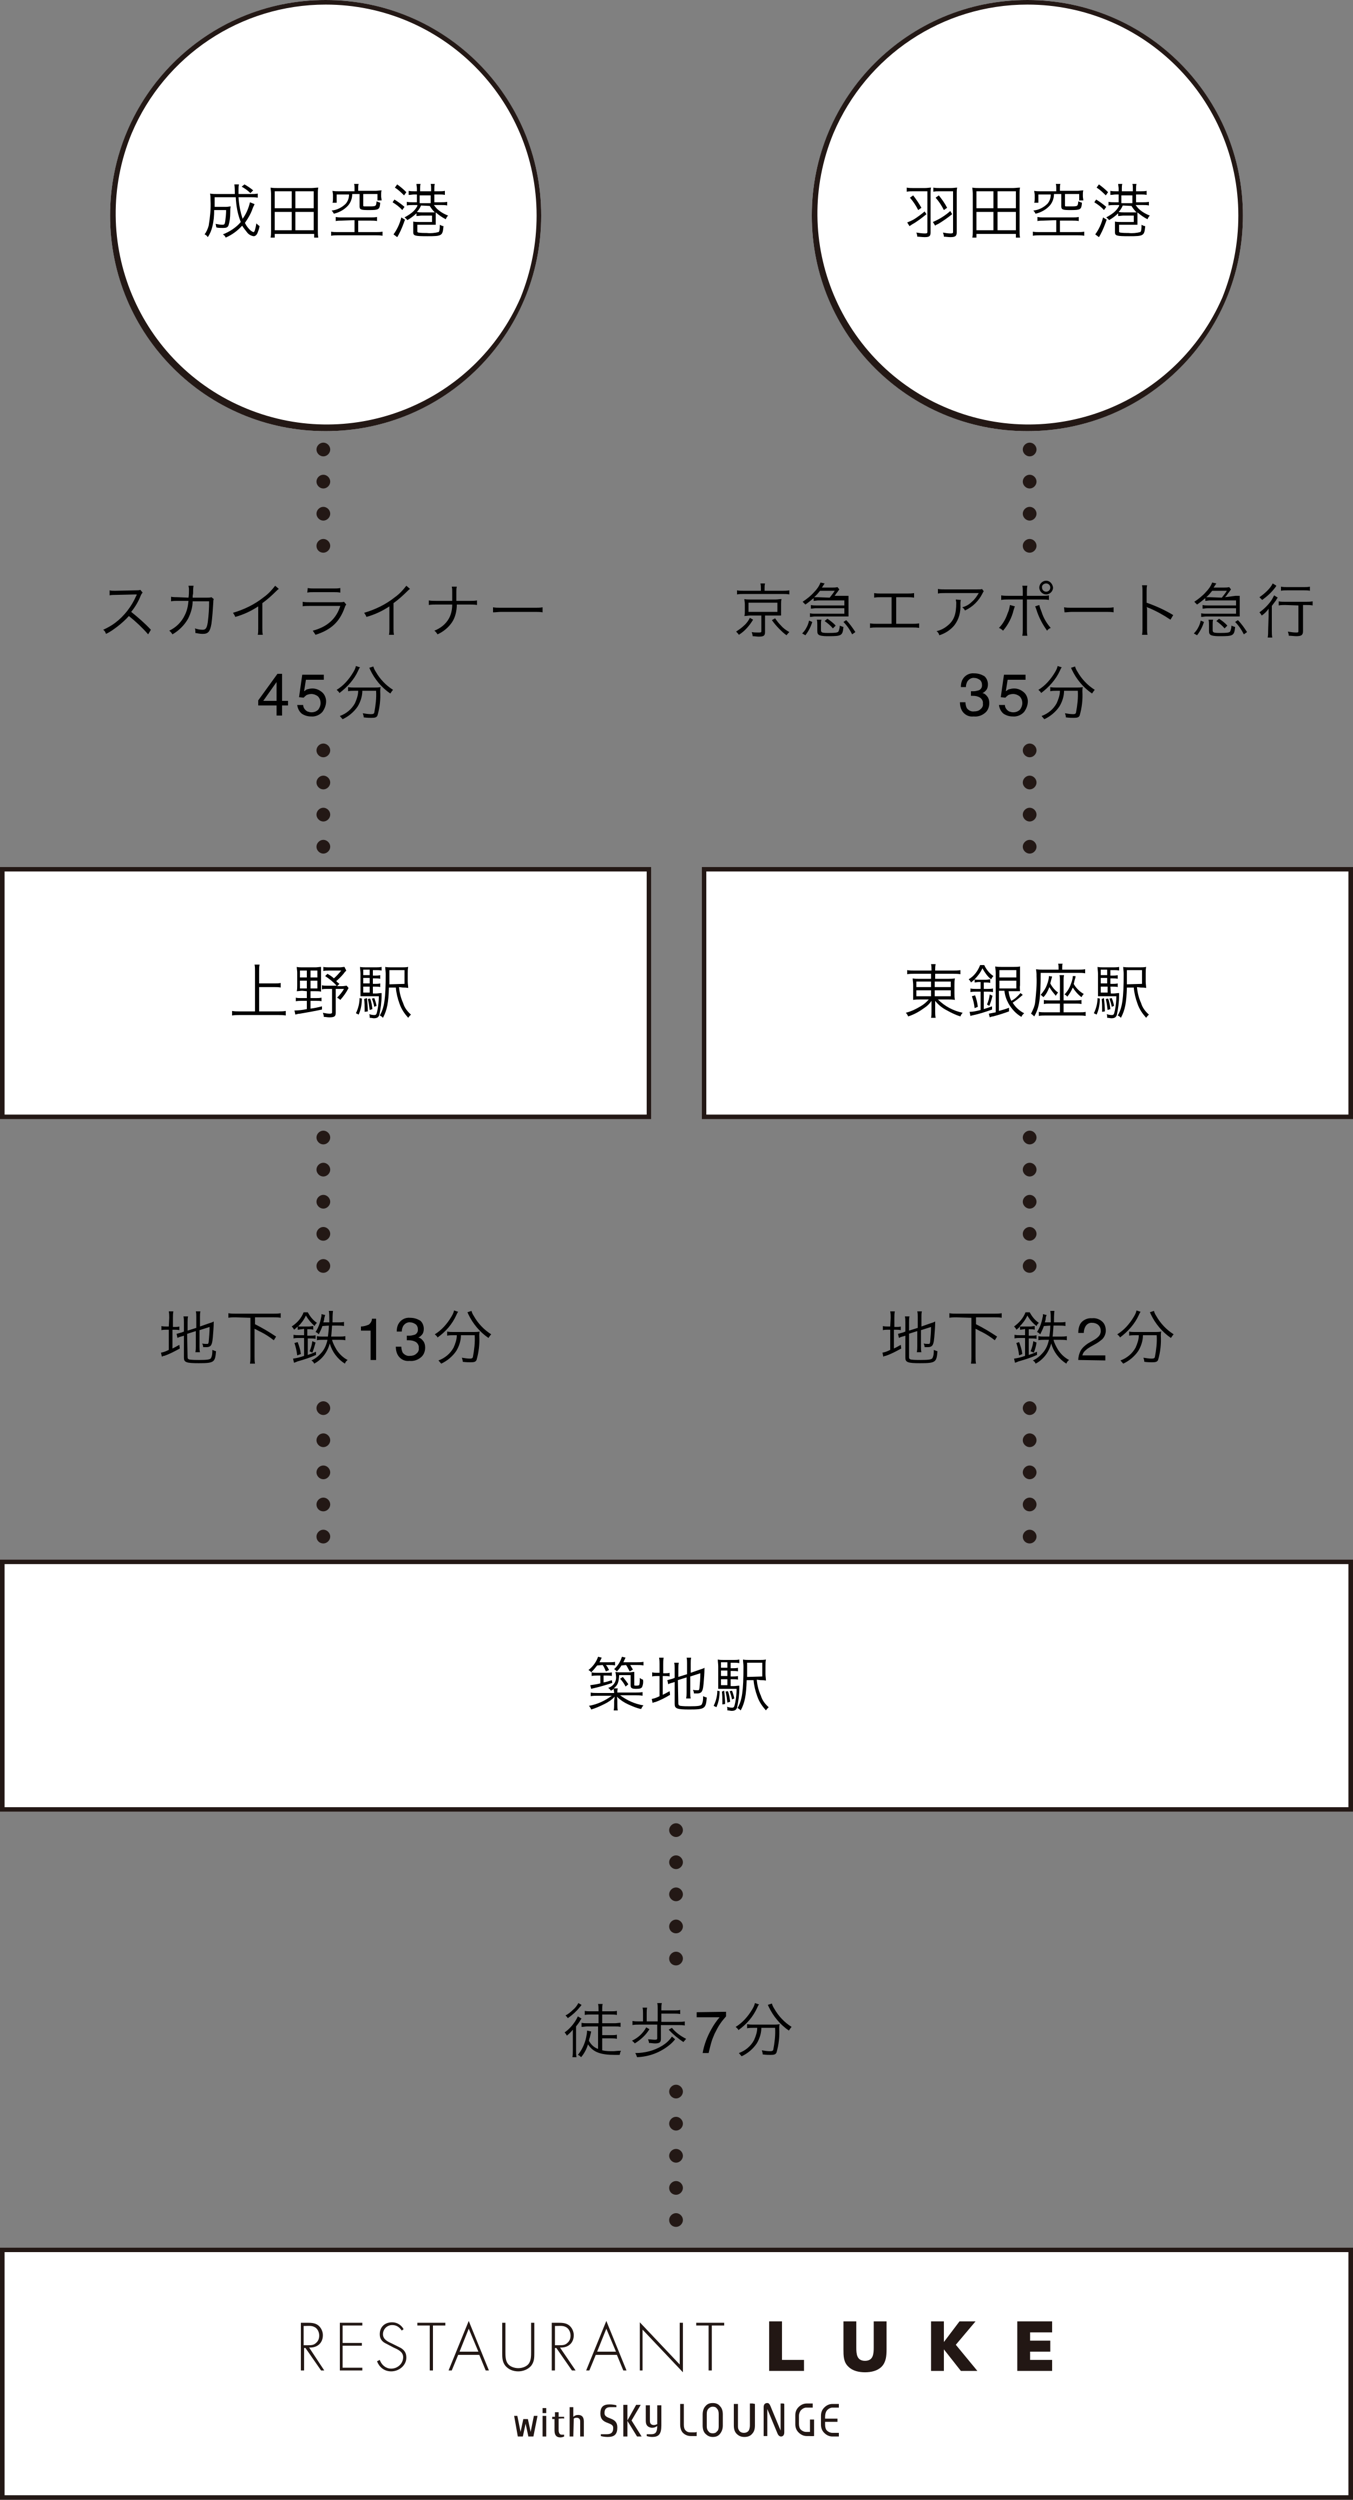 <?xml version="1.0" encoding="utf-8"?>
<!-- Generator: Adobe Illustrator 27.9.0, SVG Export Plug-In . SVG Version: 6.00 Build 0)  -->
<svg version="1.1" id="レイヤー_1" xmlns="http://www.w3.org/2000/svg" xmlns:xlink="http://www.w3.org/1999/xlink" x="0px"
	 y="0px" viewBox="0 0 295 545" style="enable-background:new 0 0 295 545;" xml:space="preserve">
<rect x="0" y="0" width="295" height="545" fill="#808080" stroke="none"/>
<style type="text/css">
	.st0{fill:#231815;}
	.st1{fill:#FFFFFF;}
	.st2{fill:#221714;}
</style>
<g transform="translate(-40 -1841)">
	<path class="st0" d="M185.9,2268L185.9,2268c0-0.8,0.7-1.5,1.5-1.5s1.5,0.7,1.5,1.5l0,0c0,0.8-0.7,1.5-1.5,1.5
		S185.9,2268.9,185.9,2268z M185.9,2261L185.9,2261c0-0.8,0.7-1.5,1.5-1.5s1.5,0.7,1.5,1.5l0,0c0,0.8-0.7,1.5-1.5,1.5
		S185.9,2261.9,185.9,2261z M185.9,2254L185.9,2254c0-0.8,0.7-1.5,1.5-1.5s1.5,0.7,1.5,1.5l0,0c0,0.8-0.7,1.5-1.5,1.5
		S185.9,2254.8,185.9,2254z M185.9,2247L185.9,2247c0-0.8,0.7-1.5,1.5-1.5s1.5,0.7,1.5,1.5l0,0c0,0.8-0.7,1.5-1.5,1.5
		S185.9,2247.8,185.9,2247z M185.9,2240L185.9,2240c0-0.8,0.7-1.5,1.5-1.5s1.5,0.7,1.5,1.5l0,0c0,0.8-0.7,1.5-1.5,1.5
		S185.9,2240.8,185.9,2240z"/>
	<path class="st0" d="M185.9,2325L185.9,2325c0-0.8,0.7-1.5,1.5-1.5s1.5,0.7,1.5,1.5l0,0c0,0.8-0.7,1.5-1.5,1.5
		S185.9,2325.9,185.9,2325z M185.9,2318L185.9,2318c0-0.8,0.7-1.5,1.5-1.5s1.5,0.7,1.5,1.5l0,0c0,0.8-0.7,1.5-1.5,1.5
		S185.9,2318.9,185.9,2318z M185.9,2311L185.9,2311c0-0.8,0.7-1.5,1.5-1.5s1.5,0.7,1.5,1.5l0,0c0,0.8-0.7,1.5-1.5,1.5
		S185.9,2311.8,185.9,2311z M185.9,2304L185.9,2304c0-0.8,0.7-1.5,1.5-1.5s1.5,0.7,1.5,1.5l0,0c0,0.8-0.7,1.5-1.5,1.5
		S185.9,2304.8,185.9,2304z M185.9,2297L185.9,2297c0-0.8,0.7-1.5,1.5-1.5s1.5,0.7,1.5,1.5l0,0c0,0.8-0.7,1.5-1.5,1.5
		S185.9,2297.8,185.9,2297z"/>
	<path d="M170.4,2287.7c-0.9-0.3-1.6-1-2-1.8c0.1-0.3,0.1-0.5,0.2-0.7c0.1-0.4,0.2-0.9,0.3-1.3l-0.9-0.2c0,0.5-0.1,1-0.2,1.5
		c-0.3,1.4-0.9,2.7-1.8,3.8c0.3,0.1,0.5,0.3,0.7,0.5c0.7-0.8,1.2-1.8,1.5-2.8c1.1,1.7,2.7,2.3,5.9,2.3c0.2,0,0.6,0,1,0
		c0.1-0.3,0.1-0.6,0.3-0.9c-0.9,0-1.3,0.1-1.7,0.1c-0.8,0-1.6,0-2.4-0.2v-2.6h2c0.4,0,0.8,0,1.2,0.1v-0.9c-0.4,0.1-0.8,0.1-1.2,0.1
		h-2v-1.9h2.8c0.4,0,0.8,0,1.2,0.1v-0.9c-0.4,0-0.8,0.1-1.2,0.1h-2.8v-1.9h2c0.4,0,0.8,0,1.2,0.1v-0.9c-0.4,0.1-0.8,0.1-1.2,0.1h-2
		v-0.3c0-0.4,0-0.9,0.1-1.3h-1c0.1,0.4,0.1,0.9,0.1,1.3v0.3h-1.8c-0.4,0-0.8,0-1.2-0.1v0.9c0.4-0.1,0.8-0.1,1.2-0.1h1.8v1.9H168
		c-0.4,0-0.8,0-1.2-0.1v0.9c0.4,0,0.8-0.1,1.2-0.1h2.4V2287.7z M166.1,2277.7c-0.3,0.6-0.7,1.1-1.2,1.5c-0.5,0.5-1,0.9-1.6,1.2
		c0.2,0.2,0.4,0.4,0.5,0.6c1-0.7,1.9-1.5,2.6-2.4c0.3-0.3,0.3-0.4,0.4-0.5L166.1,2277.7z M164.9,2288c0,0.5,0,1-0.1,1.5h0.9
		c-0.1-0.5-0.1-1-0.1-1.5v-5.2c0.4-0.5,0.6-0.8,0.8-1.1c0.1-0.2,0.2-0.4,0.4-0.6l-0.8-0.5c-0.2,0.4-0.4,0.8-0.6,1.1
		c-0.6,0.9-1.4,1.8-2.3,2.4c0.2,0.2,0.4,0.5,0.5,0.7c0.5-0.4,0.9-0.8,1.3-1.3c0,0.7,0,1,0,1.6L164.9,2288L164.9,2288z M184.2,2281.7
		v-1.7h2.9c0.4,0,0.8,0,1.2,0.1v-0.9c-0.4,0.1-0.8,0.1-1.2,0.1h-2.9v-0.4c0-0.4,0-0.8,0.1-1.2h-1c0.1,0.4,0.1,0.8,0.1,1.2v2.8H181
		v-1.8c0-0.4,0-0.8,0.1-1.2h-1c0.1,0.4,0.1,0.8,0.1,1.2v1.8h-0.9c-0.5,0-0.9,0-1.4-0.1v0.9c0.5-0.1,0.9-0.1,1.4-0.1h4v3
		c0,0.2-0.1,0.3-0.5,0.3c-0.5,0-1-0.1-1.5-0.1c0.1,0.3,0.2,0.5,0.2,0.8c0.5,0,0.9,0.1,1.3,0.1c0.9,0,1.3-0.2,1.3-0.9v-3.1h3.9
		c0.4,0,0.9,0,1.3,0.1v-0.9c-0.4,0.1-0.9,0.1-1.3,0.1h-3.8V2281.7z M185.8,2283.5c0.9,1,2,1.9,3.2,2.7c0.2-0.2,0.4-0.5,0.6-0.7
		c-1.2-0.6-2.3-1.4-3.1-2.4L185.8,2283.5z M180.9,2283c-0.7,1.3-1.8,2.3-3.1,2.9c0.2,0.2,0.5,0.4,0.6,0.6c1.3-0.8,2.4-1.8,3.2-3.1
		L180.9,2283z M186.5,2285c-0.5,0.8-1.3,1.5-2.1,2c-1.8,1.1-3.8,1.6-5.9,1.6c0.2,0.3,0.3,0.6,0.4,0.9c2.6-0.1,5-1,7-2.6
		c0.5-0.4,0.9-0.8,1.3-1.3L186.5,2285z M198.3,2279.6v1c-0.4,0.5-0.8,0.9-1.2,1.5c-0.5,0.7-0.9,1.5-1.3,2.3
		c-0.3,0.7-0.6,1.4-0.8,2.2c-0.1,0.4-0.3,1.1-0.5,2h-1.3c0.3-1.8,1-3.6,1.9-5.2c0.5-0.9,1.1-1.8,1.8-2.6h-5v-1.1L198.3,2279.6
		L198.3,2279.6z M205.1,2283.1c0,0.9-0.3,1.8-0.7,2.7c-0.7,1.3-1.9,2.3-3.3,2.8c0.2,0.2,0.4,0.5,0.6,0.7c1.3-0.6,2.5-1.6,3.3-2.8
		c0.6-1,1-2.2,1-3.4h3c0.1,1.6-0.1,3.2-0.4,4.8c-0.1,0.2-0.2,0.3-0.7,0.3c-0.6,0-1.2-0.1-1.8-0.2c0.1,0.3,0.2,0.6,0.2,0.9
		c0.8,0.1,1.3,0.1,1.7,0.1c0.8,0,1.1-0.1,1.3-0.5c0.5-1.7,0.7-3.5,0.6-5.3c0-0.3,0-0.6,0.1-0.9c-0.5,0.1-0.9,0.1-1.4,0.1h-4.3
		c-0.5,0-0.9,0-1.4-0.1v0.9c0.4-0.1,0.9-0.1,1.3-0.1H205.1z M204.6,2277.7c-0.1,0.5-0.3,0.9-0.6,1.4c-0.9,1.5-2.1,2.9-3.6,3.8
		c0.2,0.2,0.5,0.4,0.6,0.7c1.8-1.3,3.2-2.9,4.1-4.9c0.1-0.2,0.2-0.5,0.4-0.7L204.6,2277.7z M207.4,2278.1c0.1,0.1,0.1,0.2,0.2,0.4
		c1,2.1,2.5,3.9,4.4,5.2c0.2-0.3,0.4-0.6,0.6-0.8c-1.6-1-2.9-2.4-3.8-4c-0.2-0.3-0.4-0.7-0.5-1.1L207.4,2278.1z"/>
	<path class="st0" d="M263,1960L263,1960c0-0.8,0.7-1.5,1.5-1.5s1.5,0.7,1.5,1.5l0,0c0,0.8-0.7,1.5-1.5,1.5S263,1960.9,263,1960z
		 M263,1953L263,1953c0-0.8,0.7-1.5,1.5-1.5s1.5,0.7,1.5,1.5l0,0c0,0.8-0.7,1.5-1.5,1.5S263,1953.8,263,1953L263,1953z M263,1946
		L263,1946c0-0.8,0.7-1.5,1.5-1.5s1.5,0.7,1.5,1.5l0,0c0,0.8-0.7,1.5-1.5,1.5S263,1946.8,263,1946L263,1946z M263,1939L263,1939
		c0-0.8,0.7-1.5,1.5-1.5s1.5,0.7,1.5,1.5l0,0c0,0.8-0.7,1.5-1.5,1.5l0,0C263.7,1940.5,263,1939.8,263,1939L263,1939z"/>
	<path class="st0" d="M263,2025.6L263,2025.6c0-0.8,0.7-1.5,1.5-1.5s1.5,0.7,1.5,1.5l0,0c0,0.8-0.7,1.5-1.5,1.5
		S263,2026.4,263,2025.6z M263,2018.6L263,2018.6c0-0.8,0.7-1.5,1.5-1.5s1.5,0.7,1.5,1.5l0,0c0,0.8-0.7,1.5-1.5,1.5
		S263,2019.4,263,2018.6z M263,2011.6L263,2011.6c0-0.8,0.7-1.5,1.5-1.5s1.5,0.7,1.5,1.5l0,0c0,0.8-0.7,1.5-1.5,1.5
		S263,2012.4,263,2011.6z M263,2004.6L263,2004.6c0-0.8,0.7-1.5,1.5-1.5s1.5,0.7,1.5,1.5l0,0c0,0.8-0.7,1.5-1.5,1.5
		S263,2005.4,263,2004.6z"/>
	<path class="st0" d="M109,1960L109,1960c0-0.8,0.7-1.5,1.5-1.5s1.5,0.7,1.5,1.5l0,0c0,0.8-0.7,1.5-1.5,1.5S109,1960.9,109,1960z
		 M109,1953L109,1953c0-0.8,0.7-1.5,1.5-1.5s1.5,0.7,1.5,1.5l0,0c0,0.8-0.7,1.5-1.5,1.5S109,1953.8,109,1953L109,1953z M109,1946
		L109,1946c0-0.8,0.7-1.5,1.5-1.5s1.5,0.7,1.5,1.5l0,0c0,0.8-0.7,1.5-1.5,1.5S109,1946.8,109,1946L109,1946z M109,1939L109,1939
		c0-0.8,0.7-1.5,1.5-1.5s1.5,0.7,1.5,1.5l0,0c0,0.8-0.7,1.5-1.5,1.5l0,0C109.7,1940.5,109,1939.8,109,1939L109,1939z"/>
	<path class="st0" d="M109,2025.6L109,2025.6c0-0.8,0.7-1.5,1.5-1.5s1.5,0.7,1.5,1.5l0,0c0,0.8-0.7,1.5-1.5,1.5
		S109,2026.4,109,2025.6z M109,2018.6L109,2018.6c0-0.8,0.7-1.5,1.5-1.5s1.5,0.7,1.5,1.5l0,0c0,0.8-0.7,1.5-1.5,1.5
		S109,2019.4,109,2018.6z M109,2011.6L109,2011.6c0-0.8,0.7-1.5,1.5-1.5s1.5,0.7,1.5,1.5l0,0c0,0.8-0.7,1.5-1.5,1.5
		S109,2012.4,109,2011.6z M109,2004.6L109,2004.6c0-0.8,0.7-1.5,1.5-1.5s1.5,0.7,1.5,1.5l0,0c0,0.8-0.7,1.5-1.5,1.5
		S109,2005.4,109,2004.6z"/>
	<path d="M205.8,1969.8h-3.7c-0.5,0-1,0-1.4-0.1v0.9c0.5-0.1,0.9-0.1,1.4-0.1h8.6c0.5,0,0.9,0,1.4,0.1v-0.9c-0.5,0.1-1,0.1-1.4,0.1
		h-4v-0.5c0-0.4,0-0.7,0.1-1.1h-1c0.1,0.4,0.1,0.7,0.1,1.1v0.5H205.8z M206,1975.1v3.5c0,0.3-0.1,0.3-0.7,0.3c-0.5,0-0.9,0-1.4-0.1
		c0.1,0.3,0.2,0.6,0.2,0.9c0.4,0,1,0.1,1.3,0.1c1.1,0,1.4-0.2,1.4-1v-3.6h2.3c0.5,0,0.8,0,1.2,0c0-0.3,0-0.6,0-1v-1.5
		c0-0.4,0-0.7,0.1-1.1c-0.4,0-0.8,0.1-1.2,0.1h-5.7c-0.4,0-0.8,0-1.2-0.1c0,0.4,0.1,0.7,0.1,1.1v1.5c0,0.4,0,0.7-0.1,1.1
		c0.4,0,0.8-0.1,1.2-0.1h2.5V1975.1z M203.2,1972.4h6.3v2h-6.3V1972.4z M203.5,1975.7c-0.3,0.6-0.7,1.2-1.3,1.7
		c-0.5,0.5-1.1,0.9-1.7,1.3c0.2,0.2,0.4,0.4,0.6,0.7c1.3-0.8,2.3-2,3.1-3.3L203.5,1975.7z M208.3,1976.2c0.5,0.7,1,1.3,1.6,1.9
		c0.5,0.5,1,1,1.6,1.4c0.2-0.3,0.4-0.5,0.6-0.7c-0.7-0.4-1.3-0.8-1.8-1.4c-0.5-0.5-0.9-1-1.3-1.6L208.3,1976.2z M221.7,1971.2
		c0.3-0.3,0.5-0.6,0.7-0.9c0.2-0.2,0.5-0.7,0.6-0.8l-0.4-0.5c-0.4,0.1-0.7,0.1-1.1,0.1h-2.3c0.4-0.6,0.4-0.6,0.6-0.9l-0.9-0.2
		c-0.3,0.8-0.8,1.5-1.4,2.1c-0.7,0.8-1.6,1.5-2.5,2.1c0.2,0.2,0.4,0.4,0.6,0.6c0.6-0.4,1.2-0.9,1.8-1.4v0.6c0.3,0,0.7-0.1,1-0.1h5.7
		v1.1h-6.2c-0.4,0-0.7,0-1.1-0.1v0.8c0.4,0,0.7-0.1,1.1-0.1h6.2v1.2h-6.4c-0.4,0-0.7,0-1.1-0.1v0.8c0.4,0,0.7-0.1,1.1-0.1h6.4
		c0.3,0,0.5,0,0.9,0c0-0.3,0-0.5,0-0.8v-2.9c0-0.3,0-0.5,0-0.8c-0.3,0-0.6,0-0.9,0h-2.4V1971.2z M218.3,1971.2c-0.3,0-0.6,0-0.8,0
		c0.5-0.4,0.9-0.9,1.3-1.4h3.2c-0.3,0.5-0.7,1-1.1,1.5L218.3,1971.2L218.3,1971.2z M215.6,1979.5c0.7-0.9,1.2-1.9,1.5-2.9l-0.7-0.3
		c-0.1,0.5-0.3,1.1-0.6,1.6c-0.2,0.4-0.5,0.8-0.9,1.2L215.6,1979.5z M219,1977.2c0-0.4,0-0.8,0.1-1.1h-1c0.1,0.4,0.1,0.8,0.1,1.1
		v1.3c0,0.6,0.1,0.8,0.5,1c0.6,0.2,1.3,0.2,1.9,0.2c2.9,0,3.1-0.1,3.3-2c-0.3-0.1-0.6-0.2-0.8-0.3c0,0.4-0.1,0.9-0.3,1.3
		c-0.2,0.2-0.5,0.3-2.2,0.3c-0.4,0-0.9,0-1.3-0.1c-0.2-0.1-0.3-0.2-0.3-0.5V1977.2z M222.2,1977.4c-0.5-0.6-1.2-1.1-1.8-1.5
		l-0.6,0.5c0.7,0.5,1.3,1,1.8,1.6L222.2,1977.4z M223.9,1976.6c0.8,0.8,1.4,1.7,1.9,2.7l0.7-0.5c-0.6-0.9-1.2-1.8-2-2.6
		L223.9,1976.6z M235.3,1971.2h2.5c0.5,0,1,0,1.5,0.1v-1c-0.5,0.1-1,0.1-1.5,0.1h-5.7c-0.5,0-1,0-1.5-0.1v1c0.5-0.1,1-0.1,1.5-0.1
		h2.3v5.8h-3.2c-0.5,0-1,0-1.5-0.1v1c0.5-0.1,1-0.1,1.5-0.1h7.7c0.5,0,1,0,1.5,0.1v-1c-0.5,0.1-1,0.1-1.5,0.1h-3.5v-5.8H235.3z
		 M254.1,1969.4c-0.2,0.1-0.2,0.1-1.1,0.1h-7c-0.5,0-1,0-1.5-0.1v1c0.5-0.1,1-0.1,1.5-0.1h7.4c-0.4,0.7-0.9,1.4-1.5,1.9
		c-0.6,0.6-1.3,1-2.1,1.2c0.3,0.2,0.5,0.5,0.6,0.7c1.7-0.8,3-2.1,3.8-3.7c0.1-0.2,0.2-0.4,0.3-0.5L254.1,1969.4z M248.4,1971.7
		c0,0.2,0.1,0.5,0.1,0.7c0,2.5-0.5,3.9-1.9,5c-0.7,0.6-1.5,1-2.4,1.2c0.3,0.2,0.5,0.5,0.6,0.9c1.3-0.4,2.5-1.2,3.3-2.2
		c1-1.3,1.4-2.9,1.3-4.6c0-0.3,0-0.6,0.1-0.9L248.4,1971.7z M263,1970.9h-3.2c-0.5,0-1,0-1.5-0.1v1c0.5-0.1,1-0.1,1.5-0.1h3.2v6.5
		c0,0.5,0,0.9-0.1,1.4h1.1c-0.1-0.5-0.1-0.9-0.1-1.4v-6.5h3.3c0.5,0,1,0,1.5,0.1v-1c-0.5,0.1-1,0.1-1.5,0.1h-3.3v-0.8
		c0-0.5,0-0.9,0.1-1.4h-1.1c0.1,0.4,0.1,0.9,0.1,1.3V1970.9z M260.2,1972.9c-0.1,0.6-0.2,1.2-0.5,1.8c-0.4,1.2-1,2.3-1.9,3.2
		c0.3,0.1,0.6,0.3,0.9,0.6c1.1-1.3,1.9-2.8,2.3-4.5l0.1-0.3l0.1-0.3c0-0.1,0-0.1,0.1-0.2L260.2,1972.9z M265.7,1973.2
		c0.1,0.2,0.2,0.5,0.3,0.8c0.5,1.6,1.3,3.1,2.3,4.5c0.2-0.3,0.5-0.5,0.8-0.6c-0.9-1-1.6-2.2-2-3.5c-0.2-0.5-0.4-1-0.5-1.5
		L265.7,1973.2z M268.1,1967.6c-0.8,0-1.5,0.7-1.5,1.5s0.7,1.5,1.5,1.5l0,0c0.8,0,1.5-0.7,1.5-1.5
		C269.5,1968.3,268.9,1967.6,268.1,1967.6L268.1,1967.6z M268.1,1968.2c0.5,0,0.9,0.4,0.9,0.9s-0.4,0.9-0.9,0.9l0,0
		c-0.5,0-0.9-0.4-0.9-0.9l0,0C267.1,1968.6,267.6,1968.2,268.1,1968.2L268.1,1968.2z M272.1,1974.5c0.5,0,1.1-0.1,1.6-0.1h7.5
		c0.5,0,1.1,0,1.6,0.1v-1.1c-0.5,0.1-1,0.1-1.6,0.1h-7.6c-0.5,0-1.1,0-1.6-0.1L272.1,1974.5z M290.2,1979.4
		c-0.1-0.5-0.1-0.9-0.1-1.4v-3.9c0-0.3,0-0.5-0.1-0.8l0,0c0.1,0.1,0.3,0.2,0.4,0.2c1.7,0.7,3.3,1.6,4.8,2.6l0.6-1
		c-1.8-1.1-3.8-2-5.8-2.7v-2.4c0-0.5,0-0.9,0.1-1.4H289c0.1,0.4,0.1,0.9,0.1,1.3v8.1c0,0.5,0,0.9-0.1,1.4L290.2,1979.4L290.2,1979.4
		z M307.1,1971.2c0.3-0.3,0.5-0.6,0.7-0.9c0.2-0.2,0.5-0.7,0.6-0.8l-0.4-0.5c-0.4,0.1-0.7,0.1-1.1,0.1h-2.3c0.4-0.6,0.4-0.6,0.6-0.9
		l-0.9-0.2c-0.3,0.8-0.8,1.5-1.4,2.1c-0.7,0.8-1.6,1.5-2.5,2.1c0.2,0.2,0.4,0.4,0.6,0.6c0.6-0.4,1.2-0.9,1.8-1.4v0.6
		c0.3,0,0.7-0.1,1-0.1h5.7v1.1h-6.2c-0.4,0-0.7,0-1.1-0.1v0.8c0.4,0,0.7-0.1,1.1-0.1h6.2v1.2H303c-0.4,0-0.7,0-1.1-0.1v0.8
		c0.4,0,0.7-0.1,1.1-0.1h6.4c0.3,0,0.5,0,0.9,0c0-0.3,0-0.5,0-0.8v-2.9c0-0.3,0-0.5,0-0.8c-0.3,0-0.6,0-0.9,0L307.1,1971.2z
		 M303.8,1971.2c-0.3,0-0.6,0-0.8,0c0.5-0.4,0.9-0.9,1.3-1.4h3.2c-0.3,0.5-0.7,1-1.1,1.5L303.8,1971.2L303.8,1971.2z M301,1979.5
		c0.7-0.9,1.2-1.9,1.5-2.9l-0.7-0.3c-0.1,0.5-0.3,1.1-0.6,1.6c-0.2,0.4-0.5,0.8-0.9,1.2L301,1979.5z M304.4,1977.2
		c0-0.4,0-0.8,0.1-1.1h-1c0.1,0.4,0.1,0.8,0.1,1.1v1.3c0,0.6,0.1,0.8,0.5,1c0.6,0.2,1.3,0.2,1.9,0.2c2.9,0,3.1-0.1,3.3-2
		c-0.3-0.1-0.6-0.2-0.8-0.3c0,0.4-0.1,0.9-0.3,1.3c-0.2,0.2-0.5,0.3-2.2,0.3c-0.4,0-0.9,0-1.3-0.1c-0.2-0.1-0.3-0.2-0.3-0.5
		L304.4,1977.2z M307.6,1977.4c-0.5-0.6-1.2-1.1-1.8-1.5l-0.6,0.5c0.7,0.5,1.3,1,1.8,1.6L307.6,1977.4z M309.3,1976.6
		c0.8,0.8,1.4,1.7,1.9,2.7l0.7-0.5c-0.6-0.9-1.2-1.8-2-2.6L309.3,1976.6z M323.1,1973v5.6c0,0.3-0.1,0.3-0.5,0.3
		c-0.6,0-1.2-0.1-1.8-0.2c0.1,0.3,0.2,0.6,0.2,0.9c0.6,0,1.2,0.1,1.6,0.1c1.1,0,1.5-0.2,1.5-1.1v-5.7h0.7c0.5,0,0.9,0,1.4,0.1v-0.9
		c-0.5,0.1-1,0.1-1.4,0.1h-4.6c-0.5,0-1,0-1.4-0.1v0.9c0.5-0.1,1-0.1,1.4-0.1L323.1,1973z M317.5,1968.2c-0.3,0.6-0.7,1.1-1.2,1.6
		s-1.1,1-1.7,1.4c0.2,0.2,0.4,0.4,0.6,0.6c1.1-0.8,2.1-1.7,2.9-2.8c0.1-0.1,0.1-0.2,0.2-0.3L317.5,1968.2z M319.3,1969.8
		c0.4-0.1,0.9-0.1,1.4-0.1h3.6c0.4,0,0.9,0,1.3,0.1v-0.9c-0.4,0.1-0.9,0.1-1.3,0.1h-3.6c-0.5,0-0.9,0-1.4-0.1V1969.8z M316.5,1978.4
		c0,0.5,0,1.1-0.1,1.6h1c-0.1-0.5-0.1-1.1-0.1-1.6v-5.3c0.3-0.4,0.6-0.8,0.9-1.2c0.1-0.2,0.2-0.4,0.4-0.6l-0.8-0.5
		c-0.2,0.4-0.4,0.8-0.6,1.1c-0.7,1-1.6,1.9-2.6,2.6c0.2,0.2,0.4,0.5,0.5,0.7c0.6-0.4,1.1-0.9,1.5-1.5c0,0.6,0,1,0,1.6L316.5,1978.4
		L316.5,1978.4z M252.3,1997.2c-0.9,0.1-1.7-0.2-2.3-0.9c-0.5-0.6-0.7-1.4-0.7-2.2h1.2c0,0.4,0.1,0.9,0.3,1.3c0.4,0.5,1,0.8,1.6,0.7
		c0.5,0,1-0.1,1.4-0.5c0.4-0.3,0.6-0.8,0.5-1.2c0.1-0.5-0.2-1-0.6-1.3c-0.5-0.3-1-0.4-1.6-0.4c-0.1,0-0.2,0-0.2,0
		c-0.1,0-0.2,0-0.2,0v-1c0.1,0,0.2,0,0.3,0s0.2,0,0.3,0c0.4,0,0.7-0.1,1.1-0.2c0.5-0.2,0.8-0.7,0.7-1.3c0-0.4-0.2-0.8-0.5-1
		s-0.7-0.4-1.1-0.4c-0.6-0.1-1.2,0.2-1.6,0.8c-0.2,0.4-0.3,0.8-0.3,1.2h-1.1c0-0.6,0.1-1.2,0.4-1.7c0.5-0.9,1.5-1.4,2.5-1.3
		c0.8,0,1.5,0.2,2.2,0.6c0.5,0.4,0.8,1.1,0.8,1.8c0,0.5-0.1,1-0.5,1.4c-0.2,0.2-0.4,0.4-0.7,0.5c0.5,0.1,0.8,0.4,1.1,0.8
		s0.4,0.9,0.4,1.4c0,0.8-0.3,1.6-0.9,2.1C254.1,1997,253.2,1997.3,252.3,1997.2z M259.1,1994.7c0,0.6,0.4,1.1,0.9,1.4
		c0.3,0.1,0.6,0.2,0.9,0.2c0.6,0,1.1-0.2,1.5-0.6c0.3-0.4,0.5-0.9,0.5-1.4c0-0.6-0.2-1.1-0.6-1.5c-0.4-0.3-0.9-0.5-1.4-0.5
		c-0.4,0-0.7,0.1-1,0.2c-0.3,0.2-0.5,0.4-0.7,0.6l-1-0.1l0.7-4.9h4.7v1.1h-3.9l-0.4,2.5c0.2-0.1,0.4-0.3,0.6-0.4
		c0.4-0.1,0.8-0.2,1.2-0.2c0.8,0,1.5,0.3,2.1,0.8s0.9,1.3,0.9,2c0,0.8-0.3,1.6-0.8,2.3c-0.6,0.7-1.6,1.1-2.5,1c-0.7,0-1.4-0.2-2-0.6
		c-0.6-0.5-0.9-1.2-1-1.9H259.1z M271.1,1991.6c0,0.9-0.3,1.8-0.7,2.7c-0.7,1.3-1.9,2.3-3.3,2.8c0.2,0.2,0.4,0.5,0.6,0.7
		c1.3-0.6,2.5-1.6,3.3-2.8c0.6-1,1-2.2,1-3.4h3c0.1,1.6-0.1,3.2-0.4,4.8c-0.1,0.2-0.2,0.3-0.6,0.3c-0.6,0-1.2-0.1-1.8-0.2
		c0.1,0.3,0.2,0.6,0.2,0.9c0.8,0.1,1.3,0.1,1.7,0.1c0.8,0,1.1-0.1,1.3-0.5c0.5-1.7,0.7-3.5,0.6-5.3c0-0.3,0-0.6,0.1-0.9
		c-0.5,0.1-0.9,0.1-1.4,0.1h-4.3c-0.5,0-0.9,0-1.4-0.1v0.9c0.4-0.1,0.9-0.1,1.3-0.1H271.1z M270.6,1986.2c-0.1,0.5-0.3,0.9-0.6,1.4
		c-0.9,1.5-2.1,2.9-3.6,3.8c0.2,0.2,0.5,0.4,0.6,0.7c1.7-1.3,3.2-2.9,4.1-4.9c0.1-0.2,0.2-0.5,0.4-0.7L270.6,1986.2z M273.5,1986.6
		c0.1,0.1,0.1,0.2,0.2,0.4c1,2.1,2.5,3.9,4.4,5.2c0.2-0.3,0.4-0.6,0.6-0.8c-1.6-1-2.9-2.4-3.8-4c-0.2-0.3-0.4-0.7-0.5-1.1
		L273.5,1986.6z"/>
	<path d="M72.9,1978.3c-1.3-1.4-2.8-2.7-4.3-3.9c0.9-1.1,1.6-2.3,2.1-3.6c0.1-0.2,0.2-0.4,0.4-0.6l-0.5-0.6
		c-0.3,0.1-0.6,0.1-0.8,0.1l-4.6,0.1h-0.3c-0.3,0-0.7,0-1-0.1v1.1c0.4-0.1,0.9-0.1,1.3-0.1l4.3-0.1c0.1,0,0.2,0,0.3,0v0.1
		c0,0.1,0,0.1-0.1,0.2c-1,2.3-2.6,4.4-4.6,5.9c-0.8,0.6-1.7,1.1-2.6,1.5c0.3,0.2,0.5,0.5,0.6,0.9c0.9-0.4,1.7-1,2.5-1.6
		c0.9-0.7,1.8-1.5,2.5-2.3c1.5,1.2,2.9,2.5,4.2,4L72.9,1978.3z M78.7,1971.2c-0.5,0-0.9,0-1.4-0.1v1c0.5-0.1,0.9-0.1,1.4-0.1h2.4
		c-0.1,1.1-0.3,2.1-0.8,3.1c-0.7,1.5-1.9,2.7-3.4,3.4c0.3,0.2,0.5,0.5,0.7,0.8c1.4-0.8,2.6-2,3.4-3.4c0.6-1.2,1-2.5,1-3.8h3.6
		c0,1.5-0.1,3.1-0.3,4.6c-0.2,1.3-0.5,1.6-1.1,1.6s-1.1-0.1-1.7-0.3c0.1,0.3,0.1,0.5,0.1,0.8v0.2c0.5,0.1,1.1,0.2,1.6,0.2
		c1.2,0,1.6-0.5,1.9-2.2c0.2-1.5,0.3-3,0.4-4.6c0-0.3,0-0.5,0.1-0.8l-0.5-0.4c-0.3,0.1-0.6,0.1-0.9,0.1H82c0-0.4,0-0.5,0.1-0.9
		c0-0.6,0-1.1,0.1-1.7h-1.1c0,0.2,0.1,0.4,0.1,0.7c0,0.6,0,1.3-0.1,1.9L78.7,1971.2z M100,1968.7c-0.7,0.9-1.5,1.8-2.5,2.5
		c-2,1.6-4.3,2.7-6.7,3.4c0.2,0.3,0.4,0.6,0.5,0.9c1.8-0.5,3.5-1.3,5-2.3v4.9c0,0.5,0,0.9-0.1,1.3h1.1c-0.1-0.5-0.1-0.9-0.1-1.4
		v-5.5c1.1-0.8,2.1-1.7,3-2.6c0.2-0.2,0.4-0.4,0.6-0.5L100,1968.7z M107,1970.2c0.4-0.1,0.9-0.1,1.4-0.1h4.4c0.5,0,0.9,0,1.4,0.1v-1
		c-0.5,0.1-0.9,0.1-1.4,0.1h-4.3c-0.5,0-0.9,0-1.4-0.1L107,1970.2L107,1970.2z M105.9,1973.2c0.5-0.1,1-0.1,1.5-0.1h6.8
		c-0.4,1.3-1.1,2.5-2.1,3.4c-1.1,1-2.4,1.6-3.9,2c0.2,0.3,0.4,0.6,0.6,0.9c3.4-1.1,5.2-2.8,6.3-5.8c0.1-0.3,0.2-0.6,0.4-0.8
		l-0.5-0.6c-0.3,0.1-0.6,0.1-0.8,0.1h-6.7c-0.5,0-1,0-1.5-0.1v1H105.9z M128.6,1968.7c-0.7,0.9-1.5,1.8-2.5,2.5
		c-2,1.6-4.3,2.7-6.7,3.4c0.2,0.3,0.4,0.6,0.5,0.9c1.8-0.5,3.5-1.3,5-2.3v4.9c0,0.5,0,0.9-0.1,1.3h1.1c-0.1-0.5-0.1-0.9-0.1-1.4
		v-5.5c1.1-0.8,2.1-1.7,3-2.6c0.2-0.2,0.4-0.4,0.6-0.5L128.6,1968.7z M139.5,1972v-1.1v-0.9c0-0.4,0-0.7,0.1-1.1h-1.1
		c0.1,0.4,0.1,0.7,0.1,1.1v0.9c0,0.4,0,0.7,0,1.1H135c-0.5,0-1,0-1.5-0.1v1c0.5-0.1,1-0.1,1.5-0.1h3.6c0,1-0.2,2.1-0.7,3
		c-0.7,1.3-1.9,2.2-3.2,2.7c0.3,0.2,0.5,0.5,0.7,0.8c1.3-0.6,2.4-1.5,3.2-2.7c0.7-1.1,1-2.5,1-3.8h2.9c0.5,0,1,0,1.5,0.1v-1
		c-0.5,0.1-1,0.1-1.5,0.1H139.5z M147.6,1974.5c0.5,0,1.1-0.1,1.6-0.1h7.5c0.5,0,1.1,0,1.6,0.1v-1.1c-0.5,0.1-1,0.1-1.6,0.1h-7.6
		c-0.5,0-1.1,0-1.6-0.1v1.1H147.6z M100.3,1993.8v-4.1l-2.9,4.1H100.3z M100.3,1997v-2.2h-4v-1.1l4.2-5.8h1v5.9h1.3v1h-1.3v2.2
		H100.3z M106.1,1994.7c0,0.6,0.4,1.1,0.9,1.4c0.3,0.1,0.6,0.2,0.9,0.2c0.6,0,1.1-0.2,1.5-0.6c0.3-0.4,0.5-0.9,0.5-1.4
		c0-0.6-0.2-1.1-0.6-1.5c-0.4-0.3-0.9-0.5-1.4-0.5c-0.4,0-0.7,0.1-1,0.2c-0.3,0.2-0.5,0.4-0.7,0.6l-1-0.1l0.7-4.9h4.7v1.1h-3.9
		l-0.4,2.5c0.2-0.1,0.4-0.3,0.6-0.4c0.4-0.1,0.8-0.2,1.2-0.2c0.8,0,1.5,0.3,2.1,0.8s0.9,1.3,0.9,2c0,0.8-0.3,1.6-0.8,2.3
		c-0.6,0.7-1.6,1.1-2.5,1c-0.7,0-1.4-0.2-2-0.6c-0.6-0.5-0.9-1.2-1-1.9H106.1z M118.1,1991.6c0,0.9-0.3,1.8-0.7,2.7
		c-0.7,1.3-1.9,2.3-3.3,2.8c0.2,0.2,0.4,0.5,0.6,0.7c1.3-0.6,2.5-1.6,3.3-2.8c0.6-1,1-2.2,1-3.4h3c0.1,1.6-0.1,3.2-0.4,4.8
		c-0.1,0.2-0.2,0.3-0.7,0.3c-0.6,0-1.2-0.1-1.8-0.2c0.1,0.3,0.2,0.6,0.2,0.9c0.8,0.1,1.3,0.1,1.7,0.1c0.8,0,1.1-0.1,1.3-0.5
		c0.5-1.7,0.7-3.5,0.6-5.3c0-0.3,0-0.6,0.1-0.9c-0.5,0.1-0.9,0.1-1.4,0.1h-4.3c-0.5,0-0.9,0-1.4-0.1v0.9c0.4-0.1,0.9-0.1,1.3-0.1
		H118.1z M117.6,1986.2c-0.1,0.5-0.3,0.9-0.6,1.4c-0.9,1.5-2.1,2.9-3.6,3.8c0.2,0.2,0.5,0.4,0.6,0.7c1.7-1.3,3.2-2.9,4.1-4.9
		c0.1-0.2,0.2-0.5,0.4-0.7L117.6,1986.2z M120.5,1986.6c0.1,0.1,0.1,0.2,0.2,0.4c1,2.1,2.5,3.9,4.4,5.2c0.2-0.3,0.4-0.6,0.6-0.8
		c-1.6-1-2.9-2.4-3.8-4c-0.2-0.3-0.4-0.7-0.5-1.1L120.5,1986.6z"/>
	<rect x="193" y="2030" class="st1" width="142" height="55"/>
	<path class="st0" d="M194,2031v53h140v-53H194 M193,2030h142v55H193V2030z"/>
	<path d="M243,2053.3v1.1h-2.6c-0.5,0-1,0-1.4-0.1c0,0.5,0.1,0.9,0.1,1.4v1.9c0,0.4,0,0.8,0,1.2v0.2c0.5-0.1,1-0.1,1.5-0.1h1.9
		c-0.5,0.6-1.1,1.1-1.8,1.5c-1,0.6-2,1.1-3.2,1.4c0.2,0.2,0.4,0.5,0.5,0.8c1.3-0.4,2.5-1.1,3.6-1.9c0.6-0.4,1.1-0.9,1.5-1.5
		c0,0.4,0,0.8,0,1v1.3c0,0.5,0,1-0.1,1.4h1c-0.1-0.5-0.1-1-0.1-1.4v-1.3c0-0.2,0-0.7,0-1c0.7,0.9,1.6,1.6,2.6,2.1
		c0.9,0.5,1.9,1,2.9,1.3c0.1-0.3,0.3-0.6,0.5-0.8c-2-0.4-3.9-1.4-5.4-2.9h2.2c0.5,0,1,0,1.5,0.1c-0.1-0.5-0.1-0.9-0.1-1.4v-1.9
		c0-0.5,0-0.9,0.1-1.4c-0.5,0.1-1,0.1-1.5,0.1h-2.8v-1.1h3.9c0.5,0,1.1,0,1.6,0.1v-0.9c-0.5,0.1-1.1,0.1-1.6,0.1h-3.9v-0.1
		c0-0.4,0-0.8,0.1-1.3h-1c0.1,0.4,0.1,0.8,0.1,1.3v0.1h-3.7c-0.5,0-1.1,0-1.6-0.1v0.9c0.5-0.1,1-0.1,1.5-0.1L243,2053.3L243,2053.3z
		 M243,2055v1.2h-3.2v-1.2H243z M243.8,2055h3.5v1.2h-3.5V2055z M243,2056.9v1.3h-3.2v-1.3H243z M243.8,2056.9h3.5v1.3h-3.5V2056.9z
		 M253.8,2055.2v1.4h-1c-0.4,0-0.8,0-1.2-0.1v0.8c0.4-0.1,0.8-0.1,1.2-0.1h1v4c-0.8,0.2-1.6,0.4-2.4,0.4l0.2,0.9
		c0.1,0,0.2-0.1,0.3-0.1c1.5-0.3,3-0.8,4.4-1.3v-0.7c-0.8,0.3-1.2,0.4-1.8,0.6v-3.8h0.8c0.4,0,0.8,0,1.2,0.1v-0.8
		c-0.4,0.1-0.8,0.1-1.2,0.1h-0.8v-1.4h0.5c0.3,0,0.6,0,0.9,0.1v-0.8c-0.3,0-0.6,0.1-0.9,0.1h-1.7c-0.3,0-0.6,0-0.8-0.1
		c0.7-0.7,1.3-1.5,1.7-2.4c0.5,0.9,1.1,1.8,1.9,2.4c0.1-0.2,0.3-0.5,0.5-0.7c-0.9-0.6-1.6-1.5-2-2.4h-0.9c-0.5,1.3-1.3,2.4-2.5,3.1
		c0.2,0.2,0.4,0.4,0.5,0.7c0.4-0.3,0.5-0.4,0.8-0.7v0.7c0.3,0,0.6-0.1,0.8-0.1h0.5V2055.2z M262.5,2057.5c-0.6,0.7-1.2,1.3-2,1.7
		c-0.3-0.6-0.5-1.3-0.6-2.1h1.4c0.5,0,0.8,0,1.1,0c0-0.4-0.1-0.9,0-1.3v-2.7c0-0.5,0-0.9,0-1.4c-0.4,0.1-0.8,0.1-1.3,0.1h-2.8
		c-0.4,0-0.9,0-1.3-0.1c0,0.4,0.1,0.8,0.1,1.4v8.6c-0.5,0.1-1,0.2-1.5,0.3l0.2,0.8c0.2-0.1,0.5-0.2,0.7-0.2c1.2-0.3,2.4-0.7,3.5-1.1
		v-0.8c-0.7,0.3-1.5,0.5-2.2,0.7v-4.4h1.2c0.1,1,0.4,1.9,0.9,2.8c0.7,1.2,1.6,2.2,2.8,2.9c0.1-0.3,0.3-0.5,0.6-0.8
		c-1-0.5-1.9-1.3-2.5-2.3c0.8-0.5,1.5-1.1,2.2-1.7L262.5,2057.5z M257.9,2052.5h3.7v1.6h-3.7V2052.5z M257.9,2054.8h3.7v1.7h-3.7
		V2054.8z M253.2,2060.5c-0.1-0.9-0.3-1.7-0.6-2.5l-0.7,0.2c0.3,0.8,0.5,1.7,0.6,2.6L253.2,2060.5z M255.7,2060.3
		c0.3-0.7,0.5-1.4,0.7-2.2l-0.6-0.3c-0.1,0.8-0.3,1.5-0.6,2.2L255.7,2060.3z M268.7,2053.8c0,0.6-0.2,1.3-0.4,1.8
		c-0.3,0.9-0.8,1.6-1.4,2.3c0.2,0.1,0.4,0.3,0.6,0.5c0.6-0.6,1-1.4,1.3-2.2c0.4,0.7,0.9,1.3,1.4,1.9c0.1-0.2,0.3-0.5,0.5-0.7
		c-0.7-0.5-1.3-1.2-1.7-2c0.1-0.3,0.1-0.5,0.4-1.5L268.7,2053.8z M273.9,2053.8c0,0.6-0.2,1.2-0.4,1.7c-0.3,0.9-0.8,1.7-1.4,2.3
		c0.2,0.1,0.5,0.3,0.6,0.5c0.5-0.6,0.9-1.3,1.2-2c0.5,0.8,1.2,1.6,1.9,2.1c0.1-0.2,0.3-0.5,0.5-0.7c-0.9-0.5-1.7-1.3-2.2-2.2
		c0.1-0.2,0.1-0.4,0.2-0.8c0.2-0.6,0.2-0.6,0.2-0.9L273.9,2053.8z M271.1,2059.1h-2.4c-0.4,0-0.7,0-1.1-0.1v0.9
		c0.4-0.1,0.7-0.1,1.1-0.1h2.4v1.9h-3.3c-0.4,0-0.9,0-1.3-0.1v0.9c0.4-0.1,0.9-0.1,1.4-0.1h7.4c0.5,0,0.9,0,1.4,0.1v-0.9
		c-0.4,0.1-0.8,0.1-1.3,0.1h-3.5v-1.9h2.7c0.4,0,0.8,0,1.2,0.1v-0.9c-0.4,0.1-0.8,0.1-1.2,0.1h-2.7v-4.3c0-0.4,0-0.8,0.1-1.2h-1
		c0.1,0.4,0.1,0.8,0.1,1.2V2059.1z M270.7,2052.4h-3.4c-0.5,0-0.9,0-1.4-0.1c0,0.3,0.1,0.7,0.1,1.1v0.4c0.1,1.9-0.1,3.8-0.3,5.7
		c-0.1,0.9-0.5,1.7-0.9,2.5c0.3,0.2,0.5,0.4,0.7,0.6c1.1-1.9,1.4-3.8,1.4-9.5h8.3c0.5,0,0.9,0,1.4,0.1v-0.9
		c-0.5,0.1-0.9,0.1-1.4,0.1h-3.6v-0.5c0-0.3,0-0.6,0.1-0.8h-1c0.1,0.3,0.1,0.6,0.1,0.8v0.5H270.7z M282.1,2056.1h0.5
		c0.4,0,0.8,0,1.1,0.1v-0.8c-0.4,0.1-0.8,0.1-1.1,0.1h-0.5v-1.2h0.5c0.4,0,0.8,0,1.1,0.1v-0.8c-0.4,0.1-0.8,0.1-1.1,0.1h-0.5v-1.2
		h0.7c0.4,0,0.8,0,1.2,0.1v-0.8c-0.4,0.1-0.9,0.1-1.3,0.1h-2c-0.5,0-1,0-1.4-0.1c0,0.5,0.1,1,0.1,1.5v3.6c0,0.7,0,1.1,0,1.3
		c0.4,0,0.7,0,1.2,0h2.8c0,1-0.1,2-0.3,3c-0.2,1-0.3,1.1-0.7,1.1c-0.4,0-0.8-0.1-1.1-0.2c0.1,0.2,0.1,0.5,0.1,0.7v0.1
		c0.4,0,0.7,0.1,0.9,0.1c0.7,0,1-0.2,1.2-0.7c0.3-1.4,0.5-2.8,0.5-4.3c0-0.3,0-0.4,0-0.5c-0.4,0-0.8,0.1-1.2,0.1h-0.6L282.1,2056.1z
		 M281.5,2056.1v1.3H280v-1.3H281.5z M281.5,2055.4H280v-1.2h1.4v1.2H281.5z M281.5,2053.6H280v-1.2h1.4v1.2H281.5z M288.7,2056.3
		c0.4,0,0.8,0,1.2,0.1c0-0.5-0.1-0.9-0.1-1.4v-1.8c0-0.5,0-0.9,0.1-1.4c-0.5,0.1-0.9,0.1-1.4,0.1h-2.2c-0.5,0-1,0-1.4-0.1
		c0,0.5,0.1,1,0.1,1.5c0,5.4-0.3,7.4-1.3,9.1c0.3,0.1,0.5,0.3,0.7,0.5c0.9-1.7,1.2-3.3,1.3-6.6h1.5c0.1,1.2,0.4,2.4,0.8,3.5
		c0.4,1.2,1.1,2.2,1.9,3.1c0.2-0.3,0.4-0.5,0.6-0.7c-0.8-0.7-1.4-1.5-1.7-2.5c-0.5-1.1-0.8-2.3-0.9-3.5L288.7,2056.3L288.7,2056.3z
		 M285.7,2055.6c0-1.2,0-2,0-2.4v-0.7h3.3v3L285.7,2055.6L285.7,2055.6z M279.3,2058.6c0,1.1-0.3,2.3-0.8,3.3l0.6,0.3
		c0.5-1.1,0.7-2.3,0.7-3.5L279.3,2058.6z M280.2,2058.8c0.1,0.8,0.1,1.6,0.1,2.3c0,0.1,0,0.3,0,0.5l0.6-0.1c0-1-0.1-1.9-0.2-2.9
		L280.2,2058.8z M281.1,2058.8c0.2,0.8,0.3,1.6,0.4,2.4l0.6-0.2c-0.1-0.8-0.2-1.6-0.5-2.3L281.1,2058.8z M281.9,2058.7
		c0.2,0.6,0.4,1.2,0.5,1.8l0.5-0.2c-0.1-0.6-0.3-1.2-0.5-1.7L281.9,2058.7z"/>
	<rect x="40" y="2030" class="st1" width="142" height="55"/>
	<path class="st0" d="M41,2031v53h140v-53H41 M40,2030h142v55H40V2030z"/>
	<path d="M96.5,2056.2h3.3c0.5,0,0.9,0,1.4,0.1v-1c-0.4,0.1-0.9,0.1-1.4,0.1h-3.3v-2.7c0-0.5,0-0.9,0.1-1.4h-1.1
		c0.1,0.4,0.1,0.9,0.1,1.4v8.8h-3.5c-0.5,0-1,0-1.5-0.1v1c0.5-0.1,1-0.1,1.5-0.1h8.7c0.5,0,1,0,1.5,0.1v-1c-0.5,0.1-1,0.1-1.5,0.1
		h-4.3C96.5,2061.5,96.5,2056.2,96.5,2056.2z M106.9,2057.1v1.5h-1.3c-0.4,0-0.8,0-1.1-0.1v0.8c0.4-0.1,0.8-0.1,1.1-0.1h1.3v1.8
		c-0.9,0.2-1.8,0.3-2.7,0.3l0.2,0.9c0.3-0.1,0.7-0.2,1-0.2c1.7-0.3,2.9-0.5,4.8-0.9v-0.7c-1.2,0.3-1.7,0.4-2.5,0.5v-1.7h1.3
		c0.4,0,0.8,0,1.1,0.1v-0.8c-0.4,0.1-0.8,0.1-1.1,0.1h-1.3v-1.5h1.1c0.4,0,0.8,0,1.2,0.1c0-0.3,0-0.6,0-1.2v-3c0-0.5,0-0.9,0-1.2
		c-0.4,0-0.8,0.1-1.2,0.1h-2.9c-0.4,0-0.8,0-1.2-0.1c0,0.4,0.1,0.8,0.1,1.2v2.9c0,0.4,0,0.8-0.1,1.2c0.4,0,0.8-0.1,1.2-0.1
		L106.9,2057.1L106.9,2057.1z M106.9,2052.6v1.5h-1.5v-1.5H106.9z M107.7,2052.6h1.5v1.5h-1.5V2052.6z M106.9,2054.8v1.7h-1.5v-1.7
		H106.9z M107.7,2054.8h1.5v1.7h-1.5V2054.8z M115.1,2051.8c-0.3,0-0.6,0.1-1,0.1h-2.4c-0.4,0-0.8,0-1.2-0.1v0.9
		c0.4-0.1,0.7-0.1,1.1-0.1h2.8c-0.5,0.6-1,1.2-1.6,1.7c-0.4-0.4-0.9-0.7-1.4-1l-0.5,0.5c0.9,0.6,1.8,1.3,2.5,2.1h-2.1
		c-0.4,0-0.7,0-1.1-0.1v0.9c0.4-0.1,0.7-0.1,1.1-0.1h1.1v5.1c0,0.2-0.1,0.3-0.5,0.3c-0.5,0-1-0.1-1.5-0.2c0.1,0.3,0.2,0.6,0.2,0.9
		c0.4,0,0.8,0.1,1.2,0.1c1.1,0,1.4-0.2,1.4-1v-5.2h1.8c-0.4,0.7-0.9,1.3-1.5,1.9c0.2,0.1,0.5,0.3,0.7,0.5c0.7-0.8,1.3-1.6,1.8-2.6
		l-0.4-0.5c-0.3,0-0.6,0.1-1,0.1h-1.1l0.5-0.5c-0.4-0.3-0.5-0.4-0.7-0.6c0.6-0.5,1.1-1,1.6-1.6c0.2-0.3,0.4-0.5,0.6-0.7
		L115.1,2051.8z M121.3,2056.1h0.5c0.4,0,0.8,0,1.1,0.1v-0.8c-0.4,0.1-0.8,0.1-1.1,0.1h-0.5v-1.2h0.5c0.4,0,0.8,0,1.1,0.1v-0.8
		c-0.4,0.1-0.8,0.1-1.1,0.1h-0.5v-1.2h0.7c0.4,0,0.8,0,1.2,0.1v-0.8c-0.4,0.1-0.9,0.1-1.3,0.1h-2c-0.5,0-1,0-1.4-0.1
		c0,0.5,0.1,1,0.1,1.5v3.6c0,0.7,0,1.1,0,1.3c0.4,0,0.7,0,1.2,0h2.8c0,1-0.1,2-0.3,3c-0.2,1-0.3,1.1-0.7,1.1c-0.4,0-0.8-0.1-1.1-0.2
		c0.1,0.2,0.1,0.5,0.1,0.7v0.1c0.4,0,0.7,0.1,0.9,0.1c0.7,0,1-0.2,1.2-0.7c0.3-1.4,0.5-2.8,0.5-4.3c0-0.3,0-0.4,0-0.5
		c-0.4,0-0.8,0.1-1.2,0.1h-0.7L121.3,2056.1z M120.6,2056.1v1.3h-1.4v-1.3H120.6z M120.6,2055.4h-1.4v-1.2h1.4V2055.4z
		 M120.6,2053.6h-1.4v-1.2h1.4V2053.6z M127.8,2056.3c0.4,0,0.8,0,1.2,0.1c0-0.5-0.1-0.9-0.1-1.4v-1.8c0-0.5,0-0.9,0.1-1.4
		c-0.5,0.1-0.9,0.1-1.4,0.1h-2.2c-0.5,0-1,0-1.4-0.1c0,0.5,0.1,1,0.1,1.5c0,5.4-0.3,7.4-1.3,9.1c0.3,0.1,0.5,0.3,0.7,0.5
		c0.9-1.7,1.2-3.3,1.3-6.6h1.5c0.1,1.2,0.4,2.4,0.8,3.5c0.4,1.2,1.1,2.2,1.9,3.1c0.2-0.3,0.4-0.5,0.6-0.7c-0.8-0.7-1.4-1.5-1.7-2.5
		c-0.5-1.1-0.8-2.3-0.9-3.5L127.8,2056.3L127.8,2056.3z M124.9,2055.6c0-1.2,0-2,0-2.4v-0.7h3.3v3L124.9,2055.6L124.9,2055.6z
		 M118.4,2058.6c0,1.1-0.3,2.3-0.8,3.3l0.6,0.3c0.5-1.1,0.7-2.3,0.7-3.5L118.4,2058.6z M119.4,2058.8c0.1,0.8,0.1,1.6,0.1,2.3
		c0,0.1,0,0.3,0,0.5l0.7-0.1c0-1-0.1-1.9-0.2-2.9L119.4,2058.8z M120.2,2058.8c0.2,0.8,0.3,1.6,0.4,2.4l0.6-0.2
		c-0.1-0.8-0.2-1.6-0.5-2.3L120.2,2058.8z M121.1,2058.7c0.2,0.6,0.4,1.2,0.5,1.8l0.5-0.2c-0.1-0.6-0.3-1.2-0.5-1.7L121.1,2058.7z"
		/>
	<circle class="st1" cx="264" cy="1888" r="47"/>
	<path class="st0" d="M310,1888c0-25.4-20.6-46-46-46c-18.5,0-35.1,11.1-42.3,28.1c-9.7,23.5,1.6,50.4,25.1,60
		c23.2,9.5,49.7-1.3,59.7-24.2C308.8,1900.2,310,1894.1,310,1888 M311,1888c0,26-21,47-47,47s-47-21-47-47s21-47,47-47
		S311,1862,311,1888z"/>
	<path d="M242.2,1882.7v8.9c0,0.2-0.1,0.3-0.5,0.3c-0.6,0-1.3-0.1-1.9-0.2c0.1,0.3,0.2,0.6,0.2,0.9c0.5,0,1.1,0.1,1.6,0.1
		c1,0,1.3-0.2,1.3-1v-8.6c0-0.4,0-0.8,0.1-1.2c-0.4,0-0.8,0.1-1.3,0.1h-2.6c-0.5,0-0.9,0-1.4-0.1v0.9c0.4-0.1,0.9-0.1,1.3-0.1
		L242.2,1882.7L242.2,1882.7z M238.4,1884.1c0.7,0.8,1.3,1.7,1.8,2.7l0.7-0.5c-0.5-0.9-1.1-1.8-1.8-2.7L238.4,1884.1z M247.8,1882.7
		v8.9c0,0.2-0.1,0.3-0.5,0.3c-0.6,0-1.2-0.1-1.7-0.2c0.1,0.3,0.2,0.6,0.2,0.9c0.4,0,1,0.1,1.4,0.1c1,0,1.4-0.2,1.4-1v-8.6
		c0-0.4,0-0.8,0.1-1.2c-0.4,0-0.8,0.1-1.3,0.1h-2.5c-0.5,0-0.9,0-1.4-0.1v0.9c0.4-0.1,0.9-0.1,1.3-0.1L247.8,1882.7L247.8,1882.7z
		 M244,1884.1c0.7,0.8,1.3,1.7,1.8,2.7l0.7-0.5c-0.5-1-1.1-1.8-1.8-2.7L244,1884.1z M241.6,1887.1c-0.7,0.6-1.5,1.2-2.3,1.7
		c-0.5,0.3-1,0.5-1.5,0.7l0.5,0.8c0.3-0.2,0.3-0.2,0.6-0.4c1.1-0.6,2.1-1.4,3.1-2.2L241.6,1887.1z M247.2,1887
		c-1.1,1-2.4,1.8-3.8,2.4l0.5,0.8c0.2-0.2,0.3-0.2,0.7-0.4c1-0.6,2-1.3,3-2.1L247.2,1887z M262.4,1892.8c-0.1-0.5-0.1-1-0.1-1.5
		v-8.1c0-0.4,0-0.9,0.1-1.3c-0.5,0-1,0.1-1.5,0.1h-7.4c-0.5,0-1,0-1.5-0.1c0,0.4,0.1,0.8,0.1,1.3v8.1c0,0.5,0,1-0.1,1.5h0.9v-0.8
		h8.6v0.8H262.4z M252.9,1882.7h3.7v3.7h-3.7L252.9,1882.7L252.9,1882.7z M257.5,1882.7h4v3.7h-4V1882.7z M252.9,1887.2h3.7v4h-3.7
		L252.9,1887.2L252.9,1887.2z M257.5,1887.2h4v4h-4V1887.2z M270.3,1882.7h-3.5c-0.4,0-0.9,0-1.3-0.1c0,0.3,0.1,0.6,0.1,0.9v0.7
		c0,0.3,0,0.7-0.1,1h0.9v-1.8h2.7c0,0.7-0.2,1.4-0.7,2c-0.8,0.8-1.9,1.4-3.1,1.5c0.2,0.2,0.4,0.5,0.5,0.7c1.2-0.3,2.3-0.9,3.1-1.8
		c0.6-0.7,0.9-1.6,0.9-2.5h1.6v2.7c0,0.7,0.3,0.8,2,0.8c2.2,0,2.4-0.1,2.5-1.6c-0.3-0.1-0.5-0.2-0.8-0.3c-0.1,1.1-0.1,1.1-1.7,1.1
		c-0.3,0-0.7,0-1,0c-0.2,0-0.2-0.1-0.2-0.3v-2.4h3.1v1.4h0.9c0-0.3-0.1-0.6-0.1-0.9v-0.4c0-0.3,0-0.6,0.1-0.9
		c-0.4,0-0.9,0.1-1.3,0.1h-3.8v-0.6c0-0.3,0-0.6,0.1-0.9h-1c0.1,0.3,0.1,0.6,0.1,0.9L270.3,1882.7L270.3,1882.7z M270.3,1889v2.6
		h-3.7c-0.5,0-1,0-1.4-0.1v0.9c0.5-0.1,1-0.1,1.4-0.1h8.4c0.5,0,0.9,0,1.4,0.1v-0.9c-0.5,0.1-0.9,0.1-1.4,0.1h-3.9v-2.5h2.8
		c0.4,0,0.9,0,1.3,0.1v-0.9c-0.4,0.1-0.9,0.1-1.4,0.1h-6.3c-0.4,0-0.8,0-1.3-0.1v0.9c0.4-0.1,0.9-0.1,1.3-0.1L270.3,1889z
		 M284,1885.9c-0.2,0.4-0.5,0.8-0.8,1.1c-0.6,0.6-1.3,1-2,1.4c0.4,0.3,0.5,0.4,0.6,0.6c0.7-0.4,1.4-0.9,2-1.5v0.6
		c0.4,0,0.8-0.1,1.2-0.1h2.2v1.4h-2.8c-0.4,0-0.9,0-1.3-0.1c0,0.5,0,0.7,0,1v1.3c0,0.8,0.3,0.9,3.1,0.9c3.2,0,3.3-0.1,3.5-2.2
		c-0.3,0-0.6-0.2-0.8-0.3c0,1.1-0.1,1.5-0.3,1.6c-0.8,0.2-1.7,0.3-2.5,0.2c-0.6,0-1.2,0-1.9-0.1c-0.2-0.1-0.2-0.1-0.2-0.3v-1.4h3.1
		c0.3,0,0.6,0,0.9,0c0-0.3,0-0.6,0-1v-0.9c0-0.3,0-0.5,0-0.8c0.7,0.6,1.4,1.1,2.2,1.5c0.1-0.3,0.3-0.6,0.5-0.8
		c-0.8-0.3-1.5-0.7-2.1-1.2c-0.4-0.3-0.7-0.7-1-1.1h1.6c0.4,0,0.9,0,1.3,0.1v-0.8c-0.4,0.1-0.9,0.1-1.3,0.1h-1.5v-1.7h1.1
		c0.4,0,0.8,0,1.2,0.1v-0.9c-0.4,0.1-0.8,0.1-1.2,0.1h-1.1v-0.6c0-0.3,0-0.7,0.1-1h-0.9c0.1,0.3,0.1,0.7,0.1,1v0.6h-2.4v-0.6
		c0-0.3,0-0.7,0.1-1h-0.9c0,0.3,0.1,0.7,0.1,1v0.6h-0.6c-0.4,0-0.8,0-1.2-0.1v0.9c0.4,0,0.8-0.1,1.2-0.1h0.6v1.7H283
		c-0.4,0-0.9,0-1.3-0.1v0.8c0.4-0.1,0.9-0.1,1.3-0.1h1V1885.9z M286.7,1885.9c0.3,0.5,0.7,1,1.1,1.4c-0.4,0-0.5,0-0.7,0H285
		c-0.4,0-0.7,0-1.1-0.1c0.4-0.4,0.7-0.9,0.9-1.4L286.7,1885.9L286.7,1885.9z M284.5,1885.3v-1.7h2.4v1.7H284.5z M279.1,1881.9
		c0.8,0.5,1.4,1.1,2,1.7l0.5-0.7c-0.6-0.6-1.3-1.2-2-1.7L279.1,1881.9z M278.6,1885.1c0.8,0.5,1.5,1,2.1,1.7l0.5-0.7
		c-0.7-0.6-1.4-1.1-2.2-1.6L278.6,1885.1z M280.5,1888.4c-0.3,1.3-0.9,2.6-1.7,3.7l0.8,0.6c0.1-0.1,0.1-0.2,0.3-0.5
		c0.6-1.1,1-2.2,1.4-3.3L280.5,1888.4z"/>
	<circle class="st1" cx="111" cy="1888" r="47"/>
	<path class="st0" d="M157,1888c0-25.4-20.6-46-46-46c-18.5,0-35.1,11.1-42.3,28.1c-9.7,23.5,1.6,50.4,25.1,60
		c23.2,9.5,49.7-1.3,59.7-24.2C155.8,1900.2,157,1894.1,157,1888 M158,1888c0,26-21,47-47,47s-47-21-47-47s21-47,47-47
		S158,1862,158,1888z"/>
	<path d="M94.5,1885.1c-0.3,1.3-0.8,2.5-1.6,3.6c-0.5-1.5-0.8-3.1-0.9-4.7h2.7c0.5,0,1,0,1.5,0.1v-0.9c-0.5,0.1-0.9,0.1-1.4,0.1H92
		c0-0.6,0-0.8,0-1c0-0.4,0-0.7,0.1-1.1h-1c0.1,0.7,0.1,1.4,0.1,2.1h-3.8c-0.5,0-1.1,0-1.6-0.1c0.1,0.5,0.1,1,0.1,1.5
		c0.1,1.8-0.1,3.7-0.4,5.5c-0.2,0.7-0.5,1.4-0.9,1.9c0.3,0.1,0.5,0.3,0.7,0.6c0.5-0.7,0.8-1.5,1-2.3c0.3-1.2,0.4-2.4,0.4-3.6h2.6
		c0,0.9-0.1,1.7-0.2,2.5c-0.1,0.6-0.2,0.7-0.6,0.7c-0.5,0-1-0.1-1.5-0.2c0.1,0.3,0.1,0.6,0.2,0.8c0.5,0.1,0.9,0.1,1.4,0.1
		c0.7,0,1-0.1,1.2-0.5c0.3-0.9,0.4-1.9,0.4-2.8c0-0.5,0-1,0.1-1.4c-0.3,0-0.6,0.1-1,0.1h-2.5c0-0.5,0-1,0-2.1h4.6
		c0.1,1.9,0.4,3.7,1.1,5.4c-1,1.2-2.4,2.1-3.9,2.7c0.3,0.2,0.5,0.4,0.6,0.7c1.4-0.6,2.6-1.5,3.6-2.6c0.3,0.5,0.7,1,1.1,1.5
		c0.3,0.4,0.8,0.7,1.4,0.8c0.3,0,0.6-0.2,0.8-0.6c0.2-0.5,0.4-1,0.5-1.6c-0.3-0.2-0.5-0.4-0.7-0.6c-0.2,1.2-0.4,1.9-0.6,1.9
		s-0.4-0.2-0.6-0.3c-0.6-0.5-1-1.1-1.3-1.7c0.7-1,1.3-2,1.7-3.2c0.2-0.5,0.4-0.8,0.4-0.9L94.5,1885.1z M95.2,1882.5
		c-0.6-0.5-1.2-0.9-1.9-1.3l-0.6,0.5c0.7,0.4,1.3,0.8,1.9,1.4L95.2,1882.5z M109.4,1892.8c-0.1-0.5-0.1-1-0.1-1.5v-8.1
		c0-0.4,0-0.9,0.1-1.3c-0.5,0-1,0.1-1.5,0.1h-7.4c-0.5,0-1,0-1.5-0.1c0,0.4,0.1,0.8,0.1,1.3v8.1c0,0.5,0,1-0.1,1.5h0.9v-0.8h8.6v0.8
		H109.4z M99.9,1882.7h3.7v3.7h-3.7V1882.7z M104.4,1882.7h4v3.7h-4V1882.7z M99.9,1887.2h3.7v4h-3.7V1887.2z M104.4,1887.2h4v4h-4
		V1887.2z M117.3,1882.7h-3.5c-0.4,0-0.9,0-1.3-0.1c0,0.3,0.1,0.6,0.1,0.9v0.7c0,0.3,0,0.7-0.1,1h0.9v-1.8h2.7c0,0.7-0.2,1.4-0.7,2
		c-0.8,0.8-1.9,1.4-3.1,1.5c0.2,0.2,0.4,0.5,0.5,0.7c1.2-0.3,2.3-0.9,3.1-1.8c0.6-0.7,0.9-1.6,0.9-2.5h1.6v2.7c0,0.7,0.3,0.8,2,0.8
		c2.2,0,2.4-0.1,2.5-1.6c-0.3-0.1-0.5-0.2-0.8-0.3c-0.1,1.1-0.1,1.1-1.7,1.1c-0.3,0-0.7,0-1,0c-0.2,0-0.2-0.1-0.2-0.3v-2.4h3.1v1.4
		h0.9c0-0.3-0.1-0.6-0.1-0.9v-0.4c0-0.3,0-0.6,0.1-0.9c-0.4,0-0.9,0.1-1.3,0.1h-3.8v-0.6c0-0.3,0-0.6,0.1-0.9h-1
		c0.1,0.3,0.1,0.6,0.1,0.9C117.3,1882,117.3,1882.7,117.3,1882.7z M117.3,1889v2.6h-3.7c-0.5,0-1,0-1.4-0.1v0.9
		c0.5-0.1,1-0.1,1.4-0.1h8.4c0.5,0,0.9,0,1.4,0.1v-0.9c-0.5,0.1-0.9,0.1-1.4,0.1h-3.9v-2.5h2.8c0.4,0,0.9,0,1.3,0.1v-0.9
		c-0.4,0.1-0.9,0.1-1.4,0.1h-6.3c-0.4,0-0.8,0-1.3-0.1v0.9c0.4-0.1,0.9-0.1,1.3-0.1L117.3,1889z M131,1885.9
		c-0.2,0.4-0.5,0.8-0.8,1.1c-0.6,0.6-1.3,1-2,1.4c0.4,0.3,0.5,0.4,0.6,0.6c0.7-0.4,1.4-0.9,2-1.5v0.6c0.4,0,0.8-0.1,1.2-0.1h2.2v1.4
		h-2.8c-0.4,0-0.9,0-1.3-0.1c0,0.5,0,0.7,0,1v1.3c0,0.8,0.3,0.9,3.1,0.9c3.2,0,3.3-0.1,3.5-2.2c-0.3,0-0.6-0.2-0.8-0.3
		c0,1.1-0.1,1.5-0.3,1.6c-0.8,0.2-1.7,0.3-2.5,0.2c-0.6,0-1.2,0-1.9-0.1c-0.2-0.1-0.2-0.1-0.2-0.3v-1.4h3.1c0.3,0,0.6,0,0.9,0
		c0-0.3,0-0.6,0-1v-0.9c0-0.3,0-0.5,0-0.8c0.7,0.6,1.4,1.1,2.2,1.5c0.1-0.3,0.3-0.6,0.5-0.8c-0.8-0.3-1.5-0.7-2.1-1.2
		c-0.4-0.3-0.7-0.7-1-1.1h1.6c0.4,0,0.9,0,1.3,0.1v-0.8c-0.4,0.1-0.9,0.1-1.3,0.1h-1.5v-1.7h1.1c0.4,0,0.8,0,1.2,0.1v-0.9
		c-0.4,0.1-0.8,0.1-1.2,0.1h-1.1v-0.6c0-0.3,0-0.7,0.1-1h-0.9c0.1,0.3,0.1,0.7,0.1,1v0.6h-2.4v-0.6c0-0.3,0-0.7,0.1-1h-0.9
		c0,0.3,0.1,0.7,0.1,1v0.6h-0.6c-0.4,0-0.8,0-1.2-0.1v0.9c0.4,0,0.8-0.1,1.2-0.1h0.6v1.7H130c-0.4,0-0.9,0-1.3-0.1v0.8
		c0.4-0.1,0.9-0.1,1.3-0.1h1V1885.9z M133.7,1885.9c0.3,0.5,0.7,1,1.1,1.4c-0.4,0-0.5,0-0.7,0H132c-0.4,0-0.7,0-1.1-0.1
		c0.4-0.4,0.7-0.9,0.9-1.4L133.7,1885.9L133.7,1885.9z M131.5,1885.3v-1.7h2.4v1.7H131.5z M126.1,1881.9c0.8,0.5,1.4,1.1,2,1.7
		l0.5-0.7c-0.6-0.6-1.3-1.2-2-1.7L126.1,1881.9z M125.6,1885.1c0.8,0.5,1.5,1,2.1,1.7l0.5-0.7c-0.7-0.6-1.4-1.1-2.2-1.6
		L125.6,1885.1z M127.5,1888.4c-0.3,1.3-0.9,2.6-1.7,3.7l0.8,0.6c0.1-0.1,0.1-0.2,0.3-0.5c0.6-1.1,1-2.2,1.4-3.3L127.5,1888.4z"/>
	<path class="st0" d="M263,2117L263,2117c0-0.8,0.7-1.5,1.5-1.5s1.5,0.7,1.5,1.5l0,0c0,0.8-0.7,1.5-1.5,1.5S263,2117.9,263,2117z
		 M263,2110L263,2110c0-0.8,0.7-1.5,1.5-1.5s1.5,0.7,1.5,1.5l0,0c0,0.8-0.7,1.5-1.5,1.5S263,2110.9,263,2110z M263,2103L263,2103
		c0-0.8,0.7-1.5,1.5-1.5s1.5,0.7,1.5,1.5l0,0c0,0.8-0.7,1.5-1.5,1.5S263,2103.8,263,2103z M263,2096L263,2096c0-0.8,0.7-1.5,1.5-1.5
		s1.5,0.7,1.5,1.5l0,0c0,0.8-0.7,1.5-1.5,1.5S263,2096.8,263,2096z M263,2089L263,2089c0-0.8,0.7-1.5,1.5-1.5s1.5,0.7,1.5,1.5l0,0
		c0,0.8-0.7,1.5-1.5,1.5S263,2089.8,263,2089z"/>
	<path class="st0" d="M263,2176L263,2176c0-0.8,0.7-1.5,1.5-1.5s1.5,0.7,1.5,1.5l0,0c0,0.8-0.7,1.5-1.5,1.5S263,2176.9,263,2176z
		 M263,2169L263,2169c0-0.8,0.7-1.5,1.5-1.5s1.5,0.7,1.5,1.5l0,0c0,0.8-0.7,1.5-1.5,1.5S263,2169.9,263,2169z M263,2162L263,2162
		c0-0.8,0.7-1.5,1.5-1.5s1.5,0.7,1.5,1.5l0,0c0,0.8-0.7,1.5-1.5,1.5S263,2162.8,263,2162z M263,2155L263,2155c0-0.8,0.7-1.5,1.5-1.5
		s1.5,0.7,1.5,1.5l0,0c0,0.8-0.7,1.5-1.5,1.5S263,2155.8,263,2155z M263,2148L263,2148c0-0.8,0.7-1.5,1.5-1.5s1.5,0.7,1.5,1.5l0,0
		c0,0.8-0.7,1.5-1.5,1.5S263,2148.8,263,2148z"/>
	<path class="st0" d="M109,2117L109,2117c0-0.8,0.7-1.5,1.5-1.5s1.5,0.7,1.5,1.5l0,0c0,0.8-0.7,1.5-1.5,1.5S109,2117.9,109,2117z
		 M109,2110L109,2110c0-0.8,0.7-1.5,1.5-1.5s1.5,0.7,1.5,1.5l0,0c0,0.8-0.7,1.5-1.5,1.5S109,2110.9,109,2110z M109,2103L109,2103
		c0-0.8,0.7-1.5,1.5-1.5s1.5,0.7,1.5,1.5l0,0c0,0.8-0.7,1.5-1.5,1.5S109,2103.8,109,2103z M109,2096L109,2096c0-0.8,0.7-1.5,1.5-1.5
		s1.5,0.7,1.5,1.5l0,0c0,0.8-0.7,1.5-1.5,1.5S109,2096.8,109,2096z M109,2089L109,2089c0-0.8,0.7-1.5,1.5-1.5s1.5,0.7,1.5,1.5l0,0
		c0,0.8-0.7,1.5-1.5,1.5S109,2089.8,109,2089z"/>
	<path class="st0" d="M109,2176L109,2176c0-0.8,0.7-1.5,1.5-1.5s1.5,0.7,1.5,1.5l0,0c0,0.8-0.7,1.5-1.5,1.5S109,2176.9,109,2176z
		 M109,2169L109,2169c0-0.8,0.7-1.5,1.5-1.5s1.5,0.7,1.5,1.5l0,0c0,0.8-0.7,1.5-1.5,1.5S109,2169.9,109,2169z M109,2162L109,2162
		c0-0.8,0.7-1.5,1.5-1.5s1.5,0.7,1.5,1.5l0,0c0,0.8-0.7,1.5-1.5,1.5S109,2162.8,109,2162z M109,2155L109,2155c0-0.8,0.7-1.5,1.5-1.5
		s1.5,0.7,1.5,1.5l0,0c0,0.8-0.7,1.5-1.5,1.5S109,2155.8,109,2155z M109,2148L109,2148c0-0.8,0.7-1.5,1.5-1.5s1.5,0.7,1.5,1.5l0,0
		c0,0.8-0.7,1.5-1.5,1.5S109,2148.8,109,2148z"/>
	<path d="M238.1,2131.8l1.9-0.6v3.3c0,0.4,0,0.8-0.1,1.3h1c-0.1-0.4-0.1-0.8-0.1-1.2v-3.6l2.2-0.7c0,1.1-0.1,2.2-0.2,3.3
		c-0.1,0.4-0.1,0.4-0.4,0.4c-0.3,0-0.7,0-1-0.1c0.1,0.3,0.2,0.5,0.2,0.8c0.3,0,0.5,0,0.6,0c0.3,0,0.6,0,0.9-0.2
		c0.3-0.2,0.5-0.7,0.6-1.9c0.1-1.3,0.2-2.2,0.2-3.5c-0.3,0.2-0.7,0.3-1,0.4l-2,0.7v-2.1c0-0.4,0-0.8,0.1-1.2h-1
		c0.1,0.4,0.1,0.8,0.1,1.2v2.4l-1.9,0.6v-1.8c0-0.4,0-0.9,0.1-1.3h-1c0.1,0.4,0.1,0.9,0.1,1.3v2l-0.5,0.2c-0.4,0.1-0.7,0.2-1.1,0.3
		l0.2,0.9c0.3-0.2,0.7-0.3,1.1-0.4l0.3-0.1v4.8c0,1,0.5,1.2,3.2,1.2c3.4,0,3.6-0.2,3.8-2.6c-0.3-0.1-0.6-0.2-0.8-0.3
		c0,0.6,0,1.2-0.3,1.8c-0.2,0.3-0.8,0.4-2.6,0.4c-0.7,0-1.4,0-2.1-0.1c-0.3-0.1-0.4-0.2-0.4-0.5v-5.1H238.1z M234.1,2130.2h-0.5
		c-0.4,0-0.7,0-1.1-0.1v0.9c0.4-0.1,0.7-0.1,1.1-0.1h0.5v4.4c-0.6,0.3-1.1,0.5-1.7,0.6l0.2,0.9c0.1-0.1,0.3-0.2,0.5-0.2
		c1.2-0.4,2.3-1,3.4-1.6l-0.1-0.8c-0.7,0.4-0.9,0.5-1.5,0.8v-4.1h0.4c0.4,0,0.7,0,1.1,0.1v-0.8c-0.3,0.1-0.7,0.1-1,0.1H235v-1.9
		c0-0.5,0-1,0.1-1.5h-1c0.1,0.5,0.1,1,0.1,1.4L234.1,2130.2z M251.8,2128.3v8.5c0,0.5,0,1-0.1,1.5h1.1c-0.1-0.5-0.1-1-0.1-1.5v-6.1
		c0.5,0.2,0.9,0.5,1.4,0.7c1,0.5,1.9,1.1,2.8,1.8l0.5-0.8c-1.5-1-3-1.9-4.6-2.7v-1.5h4.1c0.5,0,1,0,1.5,0.1v-1
		c-0.5,0.1-1,0.1-1.5,0.1h-8.4c-0.5,0-1,0-1.5-0.1v1c0.5-0.1,1-0.1,1.5-0.1L251.8,2128.3z M263.5,2130.7v1.4h-1.1
		c-0.4,0-0.8,0-1.2-0.1v0.8c0.4-0.1,0.8-0.1,1.2-0.1h1.1v3.9c-0.8,0.3-1.6,0.5-2.4,0.6l0.2,0.9c0.4-0.1,0.5-0.2,0.8-0.3
		c1.4-0.4,2.7-0.8,4-1.4v-0.7c-0.9,0.4-1.2,0.5-1.8,0.7v-3.6h0.5c0.4,0,0.8,0,1.2,0.1v-0.8c-0.4,0.1-0.8,0.1-1.2,0.1h-0.5v-1.4h0.4
		c0.3,0,0.6,0,0.9,0.1v-0.8c-0.3,0-0.6,0.1-0.9,0.1h-1.6c-0.3,0-0.5,0-0.8,0c0.7-0.7,1.3-1.5,1.7-2.4c0.5,0.9,1.2,1.7,2,2.3
		c0.1-0.3,0.3-0.5,0.5-0.7c-0.9-0.6-1.5-1.4-2-2.3h-0.9c-0.5,1.3-1.4,2.3-2.5,3.1c0.2,0.2,0.4,0.4,0.5,0.7c0.3-0.2,0.5-0.4,0.8-0.7
		v0.7c0.3,0,0.6-0.1,0.9-0.1L263.5,2130.7z M269,2130c0,0.8-0.1,1.6-0.2,2.4h-1.1c-0.4,0-0.9,0-1.3-0.1v0.9c0.4-0.1,0.9-0.1,1.3-0.1
		h1c-0.2,1-0.6,2-1.3,2.8c-0.6,0.7-1.3,1.3-2.2,1.7c0.3,0.2,0.5,0.4,0.6,0.7c1.7-0.9,2.9-2.5,3.4-4.4c0.5,1.8,1.7,3.4,3.3,4.4
		c0.1-0.3,0.3-0.6,0.6-0.8c-1-0.5-1.8-1.3-2.4-2.2c-0.4-0.7-0.8-1.4-1-2.2h1.6c0.4,0,0.9,0,1.3,0.1v-0.9c-0.4,0.1-0.9,0.1-1.4,0.1
		h-1.7c0.1-0.7,0.1-1.2,0.2-2.4h1.3c0.4,0,0.9,0,1.3,0.1v-0.9c-0.4,0.1-0.9,0.1-1.3,0.1h-1.2c0-0.8,0-1.7,0.1-2.5H269
		c0.1,0.6,0.1,1.1,0.1,1.7v0.8h-1.3c0.1-0.3,0.2-0.6,0.2-0.9s0.1-0.4,0.2-0.7l-0.8-0.2c0,0.3,0,0.5-0.1,0.8
		c-0.2,1.1-0.6,2.2-1.2,3.1c0.3,0.1,0.5,0.3,0.7,0.5c0.3-0.6,0.6-1.2,0.8-1.8L269,2130z M262.9,2136.2c-0.1-0.9-0.4-1.8-0.7-2.6
		l-0.6,0.2c0.3,0.9,0.5,1.8,0.6,2.7L262.9,2136.2z M265.4,2135.9c0.3-0.7,0.5-1.5,0.6-2.2l-0.7-0.3c-0.1,0.8-0.3,1.5-0.6,2.2
		L265.4,2135.9z M275.1,2137.5c0-0.7,0.2-1.4,0.5-2c0.4-0.7,1-1.2,1.6-1.6l1.2-0.7c0.4-0.2,0.8-0.5,1.1-0.8c0.3-0.3,0.5-0.7,0.5-1.2
		s-0.1-0.9-0.5-1.3c-0.3-0.3-0.8-0.5-1.3-0.5c-0.7-0.1-1.3,0.3-1.6,0.9c-0.2,0.4-0.3,0.9-0.3,1.3h-1.2c0-0.7,0.1-1.3,0.4-1.9
		c0.5-0.9,1.6-1.4,2.6-1.3c0.8-0.1,1.7,0.2,2.3,0.8c0.5,0.5,0.7,1.2,0.7,1.9s-0.3,1.4-0.8,1.9c-0.5,0.4-1,0.8-1.6,1.1l-0.9,0.5
		c-0.3,0.2-0.7,0.4-1,0.7c-0.4,0.3-0.7,0.7-0.8,1.2h5v1.1L275.1,2137.5L275.1,2137.5z M288.3,2132.1c0,0.9-0.3,1.8-0.7,2.7
		c-0.7,1.3-1.9,2.3-3.3,2.8c0.2,0.2,0.4,0.5,0.6,0.7c1.3-0.6,2.5-1.6,3.3-2.8c0.6-1,1-2.2,1-3.4h3c0.1,1.6-0.1,3.2-0.4,4.8
		c-0.1,0.2-0.2,0.3-0.7,0.3c-0.6,0-1.2-0.1-1.8-0.2c0.1,0.3,0.2,0.6,0.2,0.9c0.8,0.1,1.3,0.1,1.7,0.1c0.8,0,1.1-0.1,1.3-0.5
		c0.5-1.7,0.7-3.5,0.6-5.3c0-0.3,0-0.6,0.1-0.9c-0.5,0.1-0.9,0.1-1.4,0.1h-4.3c-0.5,0-0.9,0-1.3-0.1v0.9c0.4-0.1,0.9-0.1,1.3-0.1
		H288.3z M287.8,2126.7c-0.1,0.5-0.3,0.9-0.6,1.4c-0.9,1.5-2.1,2.9-3.6,3.8c0.2,0.2,0.5,0.4,0.6,0.7c1.7-1.3,3.2-2.9,4.1-4.9
		c0.1-0.2,0.2-0.5,0.4-0.7L287.8,2126.7z M290.7,2127.1c0.1,0.1,0.1,0.2,0.2,0.4c1,2.1,2.5,3.9,4.4,5.2c0.2-0.3,0.4-0.6,0.6-0.8
		c-1.6-1-2.9-2.4-3.8-4c-0.2-0.3-0.4-0.7-0.5-1.1L290.7,2127.1z"/>
	<path d="M80.8,2131.8l1.9-0.6v3.3c0,0.4,0,0.8-0.1,1.3h1c-0.1-0.4-0.1-0.8-0.1-1.2v-3.6l2.2-0.7c0,1.1-0.1,2.2-0.2,3.3
		c-0.1,0.4-0.1,0.4-0.4,0.4s-0.7,0-1-0.1c0.1,0.3,0.2,0.5,0.2,0.8c0.3,0,0.5,0,0.6,0c0.3,0,0.6,0,0.9-0.2s0.5-0.7,0.6-1.9
		c0.1-1.3,0.2-2.2,0.2-3.5c-0.3,0.2-0.7,0.3-1,0.4l-2,0.7v-2.1c0-0.4,0-0.8,0.1-1.2h-1c0.1,0.4,0.1,0.8,0.1,1.2v2.4l-1.9,0.6v-1.8
		c0-0.4,0-0.9,0.1-1.3h-1c0.1,0.4,0.1,0.9,0.1,1.3v2l-0.5,0.2c-0.4,0.1-0.7,0.2-1.1,0.3l0.2,0.9c0.3-0.2,0.7-0.3,1.1-0.4l0.3-0.1
		v4.8c0,1,0.5,1.2,3.2,1.2c3.4,0,3.6-0.2,3.8-2.6c-0.3-0.1-0.6-0.2-0.8-0.3c0,0.6,0,1.2-0.3,1.8c-0.2,0.3-0.8,0.4-2.6,0.4
		c-0.7,0-1.4,0-2.1-0.1c-0.3-0.1-0.4-0.2-0.4-0.5L80.8,2131.8z M76.8,2130.2h-0.5c-0.4,0-0.7,0-1.1-0.1v0.9c0.4-0.1,0.7-0.1,1.1-0.1
		h0.5v4.4c-0.6,0.3-1.1,0.5-1.7,0.6l0.2,0.9c0.1-0.1,0.3-0.2,0.5-0.2c1.2-0.4,2.3-1,3.4-1.6l-0.1-0.8c-0.7,0.4-0.9,0.5-1.5,0.8v-4.1
		H78c0.4,0,0.7,0,1.1,0.1v-0.8c-0.3,0.1-0.7,0.1-1,0.1h-0.4v-1.9c0-0.5,0-1,0.1-1.5h-1c0.1,0.5,0.1,1,0.1,1.4L76.8,2130.2
		L76.8,2130.2z M94.6,2128.3v8.5c0,0.5,0,1-0.1,1.5h1.1c-0.1-0.5-0.1-1-0.1-1.5v-6.1c0.5,0.2,0.9,0.5,1.4,0.7c1,0.5,1.9,1.1,2.8,1.8
		l0.5-0.8c-1.5-1-3-1.9-4.6-2.7v-1.5h4.1c0.5,0,1,0,1.5,0.1v-1c-0.5,0.1-1,0.1-1.5,0.1h-8.4c-0.5,0-1,0-1.5-0.1v1
		c0.5-0.1,1-0.1,1.5-0.1L94.6,2128.3z M106.3,2130.7v1.4h-1.1c-0.4,0-0.8,0-1.2-0.1v0.8c0.4-0.1,0.8-0.1,1.2-0.1h1.1v3.9
		c-0.8,0.3-1.6,0.5-2.4,0.6l0.2,0.9c0.4-0.1,0.5-0.2,0.8-0.3c1.4-0.4,2.7-0.8,4-1.4v-0.7c-0.9,0.4-1.2,0.5-1.8,0.7v-3.6h0.5
		c0.4,0,0.8,0,1.2,0.1v-0.8c-0.4,0.1-0.8,0.1-1.2,0.1H107v-1.4h0.4c0.3,0,0.6,0,0.9,0.1v-0.8c-0.3,0-0.6,0.1-0.9,0.1h-1.6
		c-0.3,0-0.5,0-0.8,0c0.7-0.7,1.3-1.5,1.7-2.4c0.5,0.9,1.2,1.7,1.9,2.3c0.1-0.3,0.3-0.5,0.5-0.7c-0.9-0.6-1.5-1.4-2-2.3h-0.9
		c-0.5,1.3-1.4,2.3-2.6,3.1c0.2,0.2,0.4,0.4,0.5,0.7c0.3-0.2,0.5-0.4,0.8-0.7v0.7c0.3,0,0.6-0.1,0.9-0.1L106.3,2130.7z M111.7,2130
		c0,0.8-0.1,1.6-0.2,2.4h-1.1c-0.4,0-0.9,0-1.3-0.1v0.9c0.4-0.1,0.9-0.1,1.3-0.1h1c-0.2,1-0.6,2-1.3,2.8c-0.6,0.7-1.3,1.3-2.2,1.7
		c0.3,0.2,0.5,0.4,0.6,0.7c1.7-0.9,2.9-2.5,3.4-4.4c0.5,1.8,1.7,3.4,3.3,4.4c0.1-0.3,0.3-0.6,0.6-0.8c-1-0.5-1.8-1.3-2.4-2.2
		c-0.4-0.7-0.8-1.4-1-2.2h1.6c0.4,0,0.9,0,1.3,0.1v-0.9c-0.4,0.1-0.9,0.1-1.4,0.1h-1.7c0.1-0.7,0.1-1.2,0.2-2.4h1.3
		c0.4,0,0.9,0,1.3,0.1v-0.9c-0.4,0.1-0.9,0.1-1.3,0.1h-1.2c0-0.8,0-1.7,0.1-2.5h-0.9c0.1,0.6,0.1,1.1,0.1,1.7v0.8h-1.3
		c0.1-0.3,0.2-0.6,0.2-0.9c0.1-0.4,0.1-0.4,0.2-0.7l-0.8-0.2c0,0.3,0,0.5-0.1,0.8c-0.2,1.1-0.6,2.2-1.2,3.1c0.3,0.1,0.5,0.3,0.7,0.5
		c0.3-0.6,0.6-1.2,0.8-1.8L111.7,2130z M105.6,2136.2c-0.1-0.9-0.4-1.8-0.7-2.6l-0.7,0.2c0.3,0.9,0.5,1.8,0.6,2.7L105.6,2136.2z
		 M108.1,2135.9c0.3-0.7,0.5-1.5,0.7-2.2l-0.7-0.3c-0.1,0.8-0.3,1.5-0.6,2.2L108.1,2135.9z M118.7,2131.1v-0.9
		c0.6,0,1.2-0.2,1.7-0.4c0.4-0.3,0.7-0.8,0.7-1.3h0.9v9h-1.2v-6.4L118.7,2131.1L118.7,2131.1z M129.3,2137.7
		c-0.9,0.1-1.7-0.2-2.3-0.9c-0.5-0.6-0.7-1.4-0.7-2.2h1.2c0,0.4,0.1,0.9,0.3,1.3c0.4,0.5,1,0.8,1.6,0.7c0.5,0,1-0.1,1.4-0.5
		c0.4-0.3,0.6-0.8,0.5-1.2c0.1-0.5-0.2-1-0.6-1.3c-0.5-0.3-1-0.4-1.6-0.4c-0.1,0-0.2,0-0.2,0c-0.1,0-0.2,0-0.2,0v-1
		c0.1,0,0.2,0,0.3,0s0.2,0,0.3,0c0.4,0,0.7-0.1,1.1-0.2c0.5-0.2,0.8-0.7,0.7-1.3c0-0.4-0.2-0.8-0.5-1s-0.7-0.4-1.1-0.4
		c-0.6-0.1-1.2,0.2-1.6,0.8c-0.2,0.4-0.3,0.8-0.3,1.2h-1.1c0-0.6,0.1-1.2,0.4-1.7c0.5-0.9,1.5-1.4,2.5-1.3c0.8,0,1.5,0.2,2.2,0.6
		c0.5,0.4,0.8,1.1,0.8,1.8c0,0.5-0.1,1-0.5,1.4c-0.2,0.2-0.4,0.4-0.7,0.5c0.5,0.1,0.8,0.4,1.1,0.8c0.3,0.4,0.4,0.9,0.4,1.4
		c0,0.8-0.3,1.6-0.9,2.1C131.1,2137.5,130.2,2137.8,129.3,2137.7z M139.6,2132.1c0,0.9-0.3,1.8-0.7,2.7c-0.7,1.3-1.9,2.3-3.3,2.8
		c0.2,0.2,0.4,0.5,0.6,0.7c1.3-0.6,2.5-1.6,3.3-2.8c0.6-1,1-2.2,1-3.4h3c0.1,1.6-0.1,3.2-0.4,4.8c-0.1,0.2-0.2,0.3-0.6,0.3
		c-0.6,0-1.2-0.1-1.8-0.2c0.1,0.3,0.2,0.6,0.2,0.9c0.8,0.1,1.3,0.1,1.7,0.1c0.8,0,1.1-0.1,1.3-0.5c0.5-1.7,0.7-3.5,0.6-5.3
		c0-0.3,0-0.6,0.1-0.9c-0.5,0.1-0.9,0.1-1.4,0.1h-4.3c-0.5,0-0.9,0-1.4-0.1v0.9c0.4-0.1,0.9-0.1,1.3-0.1H139.6z M139,2126.7
		c-0.1,0.5-0.3,0.9-0.6,1.4c-0.9,1.5-2.1,2.9-3.6,3.8c0.2,0.2,0.5,0.4,0.6,0.7c1.8-1.3,3.2-2.9,4.1-4.9c0.1-0.2,0.2-0.5,0.4-0.7
		L139,2126.7z M141.9,2127.1c0.1,0.1,0.1,0.2,0.2,0.4c1,2.1,2.5,3.9,4.4,5.2c0.2-0.3,0.4-0.6,0.6-0.8c-1.6-1-2.9-2.4-3.8-4
		c-0.2-0.3-0.4-0.7-0.5-1.1L141.9,2127.1z"/>
	<rect x="40" y="2181" class="st1" width="295" height="55"/>
	<path class="st0" d="M41,2182v53h293v-53H41 M40,2181h295v55H40V2181z"/>
	<rect x="40" y="2331" class="st1" width="295" height="55"/>
	<path class="st0" d="M41,2332v53h293v-53H41 M40,2331h295v55H40V2331z"/>
	<path d="M171.4,2204c0.3,0.4,0.5,0.9,0.7,1.4l0.7-0.3c-0.2-0.4-0.4-0.8-0.7-1.1h0.8c0.4,0,0.8,0,1.2,0.1v-0.8
		c-0.4,0.1-0.9,0.1-1.3,0.1h-2.1c0.2-0.4,0.3-0.6,0.5-1l-0.8-0.2c-0.4,1.2-1.2,2.2-2.1,2.9c0.2,0.1,0.5,0.3,0.6,0.5
		c0.5-0.5,0.9-1,1.3-1.5L171.4,2204z M174.6,2210c0-0.3,0-0.6,0.1-0.9h-0.9c0.9-0.7,1.1-1.3,1.2-2.9h2.5v2.2c0,0.6,0.2,0.8,1.2,0.8
		c0.8,0,1.1-0.1,1.3-0.4c0.2-0.5,0.3-1,0.2-1.6c-0.3-0.1-0.5-0.2-0.7-0.4c0,0.5,0,1-0.1,1.5c0,0.1-0.2,0.2-0.6,0.2
		c-0.5,0-0.5,0-0.5-0.2v-1.5c0-0.4,0-0.8,0-1.3c-0.4,0-0.7,0.1-1.1,0.1h-1.9c-0.4,0-0.7,0-1.1-0.1c0,0.3,0.1,0.5,0.1,0.8
		c0.2,1.2-0.5,2.3-1.7,2.7c0.2,0.1,0.4,0.3,0.6,0.6c0.2-0.1,0.4-0.2,0.6-0.4c0,0.3,0.1,0.6,0.1,0.9h-3.7c-0.5,0-1,0-1.4-0.1v0.8
		c0.5-0.1,1-0.1,1.4-0.1h3.2c-1.5,1.1-3.2,1.9-5,2.2c0.2,0.2,0.4,0.5,0.5,0.8c1-0.3,1.9-0.7,2.9-1.2c0.8-0.4,1.6-0.9,2.2-1.6
		c0,0.5-0.1,0.7-0.1,1v0.7c0,0.4,0,0.9-0.1,1.3h0.9c-0.1-0.4-0.1-0.9-0.1-1.3v-0.7c0-0.2,0-0.6-0.1-1c0.7,0.7,1.6,1.3,2.5,1.7
		s1.8,0.8,2.8,1c0.1-0.3,0.3-0.6,0.5-0.8c-1.9-0.3-3.6-1.1-5.1-2.2h3.4c0.5,0,1,0,1.5,0.1v-0.8c-0.5,0.1-1,0.1-1.5,0.1L174.6,2210z
		 M176.5,2204c0.3,0.4,0.5,0.9,0.8,1.4l0.7-0.4c-0.2-0.3-0.4-0.7-0.6-1h1.5c0.5,0,0.9,0,1.4,0.1v-0.8c-0.5,0.1-0.9,0.1-1.4,0.1h-3
		c0.2-0.3,0.3-0.7,0.5-1l-0.8-0.2c-0.3,1-0.9,2-1.7,2.7c0.2,0.1,0.4,0.3,0.6,0.5c0.4-0.4,0.7-0.8,1-1.3L176.5,2204z M170.9,2206.3
		v1.7c-0.7,0.2-1.5,0.3-2.2,0.4l0.2,0.8c0.3-0.1,0.4-0.1,0.8-0.2c1.3-0.3,2.6-0.7,3.8-1.1l-0.1-0.6c-0.9,0.3-1.2,0.4-1.8,0.5v-1.5
		h0.8c0.3,0,0.7,0,1,0.1v-0.8c-0.4,0.1-0.7,0.1-1.1,0.1h-2.2c-0.4,0-0.7,0-1.1-0.1v0.8c0.4-0.1,0.7-0.1,1.1-0.1L170.9,2206.3z
		 M175.2,2207c0.5,0.5,0.9,1.1,1.2,1.7l0.6-0.5c-0.4-0.6-0.8-1.1-1.2-1.6L175.2,2207z M187.8,2207.3l1.9-0.6v3.3
		c0,0.4,0,0.8-0.1,1.3h1c-0.1-0.4-0.1-0.8-0.1-1.2v-3.6l2.2-0.7c0,1.1-0.1,2.2-0.2,3.3c-0.1,0.4-0.1,0.4-0.4,0.4c-0.3,0-0.7,0-1-0.1
		c0.1,0.3,0.2,0.5,0.2,0.8c0.3,0,0.5,0,0.6,0c0.3,0,0.6,0,0.9-0.2c0.3-0.2,0.5-0.7,0.6-1.9c0.1-1.3,0.2-2.2,0.2-3.5
		c-0.3,0.2-0.7,0.3-1,0.4l-2,0.7v-2.1c0-0.4,0-0.8,0.1-1.2h-1c0.1,0.4,0.1,0.8,0.1,1.2v2.4l-1.9,0.6v-1.8c0-0.4,0-0.9,0.1-1.3h-1
		c0.1,0.4,0.1,0.9,0.1,1.3v2l-0.5,0.2c-0.4,0.1-0.7,0.2-1.1,0.3l0.2,0.9c0.3-0.2,0.7-0.3,1.1-0.4l0.3-0.1v4.8c0,1,0.5,1.2,3.2,1.2
		c3.4,0,3.6-0.2,3.8-2.6c-0.3-0.1-0.6-0.2-0.8-0.3c0,0.6,0,1.2-0.3,1.8c-0.2,0.3-0.8,0.4-2.6,0.4c-0.7,0-1.4,0-2.1-0.1
		c-0.3-0.1-0.4-0.2-0.4-0.5L187.8,2207.3z M183.8,2205.7h-0.5c-0.4,0-0.7,0-1.1-0.1v0.9c0.4-0.1,0.7-0.1,1.1-0.1h0.5v4.4
		c-0.6,0.3-1.1,0.5-1.7,0.6l0.2,0.9c0.1-0.1,0.3-0.2,0.5-0.2c1.2-0.4,2.3-1,3.3-1.6l-0.1-0.8c-0.7,0.4-0.9,0.5-1.5,0.8v-4.1h0.4
		c0.4,0,0.7,0,1.1,0.1v-0.8c-0.3,0.1-0.7,0.1-1,0.1h-0.4v-1.9c0-0.5,0-1,0.1-1.5h-1c0.1,0.5,0.1,1,0.1,1.4L183.8,2205.7z
		 M199.3,2207.1h0.5c0.4,0,0.8,0,1.1,0.1v-0.8c-0.4,0.1-0.8,0.1-1.1,0.1h-0.5v-1.2h0.5c0.4,0,0.8,0,1.1,0.1v-0.8
		c-0.4,0.1-0.8,0.1-1.1,0.1h-0.5v-1.2h0.7c0.4,0,0.8,0,1.2,0.1v-0.8c-0.4,0.1-0.9,0.1-1.3,0.1h-2c-0.5,0-1,0-1.4-0.1
		c0,0.5,0.1,1,0.1,1.5v3.6c0,0.7,0,1.1,0,1.3c0.4,0,0.7,0,1.2,0h2.8c0,1-0.1,2-0.3,3s-0.3,1.1-0.7,1.1s-0.8-0.1-1.1-0.2
		c0.1,0.2,0.1,0.5,0.1,0.7v0.1c0.4,0,0.7,0.1,0.9,0.1c0.7,0,1-0.2,1.2-0.7c0.3-1.4,0.5-2.8,0.5-4.3c0-0.3,0-0.4,0-0.5
		c-0.4,0-0.8,0.1-1.2,0.1h-0.7V2207.1z M198.6,2207.1v1.3h-1.4v-1.3H198.6z M198.6,2206.4h-1.4v-1.2h1.4V2206.4z M198.6,2204.6h-1.4
		v-1.2h1.4V2204.6z M205.8,2207.3c0.4,0,0.8,0,1.2,0.1c0-0.5-0.1-0.9-0.1-1.4v-1.8c0-0.5,0-0.9,0.1-1.4c-0.5,0.1-0.9,0.1-1.4,0.1
		h-2.2c-0.5,0-1,0-1.4-0.1c0,0.5,0.1,1,0.1,1.5c0,5.4-0.3,7.4-1.3,9.1c0.3,0.1,0.5,0.3,0.7,0.5c0.9-1.7,1.2-3.3,1.3-6.6h1.5
		c0.1,1.2,0.4,2.4,0.8,3.5c0.4,1.2,1.1,2.2,1.9,3.1c0.2-0.3,0.4-0.5,0.6-0.7c-0.8-0.7-1.4-1.5-1.7-2.5c-0.5-1.1-0.8-2.3-0.9-3.5
		L205.8,2207.3L205.8,2207.3z M202.9,2206.6c0-1.2,0-2,0-2.4v-0.7h3.3v3L202.9,2206.6L202.9,2206.6z M196.4,2209.6
		c0,1.1-0.3,2.3-0.8,3.3l0.6,0.3c0.5-1.1,0.7-2.3,0.7-3.5L196.4,2209.6z M197.4,2209.8c0.1,0.8,0.1,1.6,0.1,2.3c0,0.1,0,0.3,0,0.5
		l0.6-0.1c0-1-0.1-1.9-0.2-2.9L197.4,2209.8z M198.2,2209.8c0.2,0.8,0.3,1.6,0.4,2.4l0.6-0.2c-0.1-0.8-0.2-1.6-0.5-2.3L198.2,2209.8
		z M199.1,2209.7c0.2,0.6,0.4,1.2,0.5,1.8l0.5-0.2c-0.1-0.6-0.3-1.2-0.5-1.7L199.1,2209.7z"/>
	<g>
		<path class="st2" d="M110.7,2357.8H110l-3.4-4.9h-0.3v4.9h-0.7v-10.4h1.3c0.8,0,1.7,0,2.4,0.5c0.7,0.5,1.1,1.4,1.1,2.2
			c0,1.8-1.3,2.8-3,2.7L110.7,2357.8z M107.1,2352.3c0.7,0,1.3,0,1.8-0.5c0.5-0.4,0.7-1,0.7-1.6c0-0.8-0.4-1.6-1.1-1.9
			c-0.6-0.3-1.3-0.2-1.9-0.2h-0.4v4.2H107.1z"/>
		<polygon class="st2" points="114.7,2348 114.7,2351.8 118.9,2351.8 118.9,2352.4 114.7,2352.4 114.7,2357.2 119,2357.2 
			119,2357.8 114.1,2357.8 114.1,2347.4 119,2347.4 119,2348 		"/>
		<path class="st2" d="M127.6,2349.1c-0.5-0.7-1.1-1.2-2.1-1.2c-1.1,0-2,0.9-2,2s1,1.6,1.9,2l2,1c0.8,0.5,1.2,1.1,1.2,2.1
			c0,1.7-1.6,3-3.3,3c-1.5,0-2.6-0.9-3.1-2.2l0.6-0.3c0.4,1.1,1.3,1.9,2.5,1.9c1.4,0,2.6-1.1,2.6-2.5c0-1.2-1.2-1.7-2.1-2.1l-1.9-1
			c-0.7-0.4-1.1-1-1.1-1.9c0-1.6,1.1-2.6,2.7-2.6c1.1,0,2,0.6,2.5,1.5L127.6,2349.1z"/>
		<polygon class="st2" points="134.4,2357.8 133.7,2357.8 133.7,2348 131,2348 131,2347.4 137.1,2347.4 137.1,2348 134.4,2348 		"/>
		<path class="st2" d="M139.9,2354.4l-1.4,3.4h-0.7l4.4-10.8l4.4,10.8h-0.7l-1.4-3.4H139.9z M142.2,2348.7l-2,5h4.1L142.2,2348.7z"
			/>
		<path class="st2" d="M155.8,2347.4h0.7v6.5c0,1.1,0,2-0.7,2.9c-0.7,0.8-1.8,1.2-2.8,1.2c-1.1,0-2.1-0.4-2.8-1.2
			c-0.7-0.9-0.7-1.8-0.7-2.9v-6.5h0.7v6.3c0,0.9,0,1.9,0.5,2.6c0.5,0.7,1.5,1,2.3,1s1.8-0.3,2.3-1s0.5-1.7,0.5-2.6V2347.4z"/>
		<path class="st2" d="M165.5,2357.8h-0.8l-3.4-4.9H161v4.9h-0.7v-10.4h1.3c0.8,0,1.7,0,2.4,0.5s1.1,1.4,1.1,2.2
			c0,1.8-1.3,2.8-3,2.7L165.5,2357.8z M161.9,2352.3c0.7,0,1.3,0,1.8-0.5c0.5-0.4,0.7-1,0.7-1.6c0-0.8-0.4-1.6-1.1-1.9
			c-0.6-0.3-1.3-0.2-1.9-0.2H161v4.2H161.9z"/>
		<path class="st2" d="M169.9,2354.4l-1.4,3.4h-0.7l4.4-10.8l4.4,10.8h-0.7l-1.4-3.4H169.9z M172.2,2348.7l-2,5h4.1L172.2,2348.7z"
			/>
		<polygon class="st2" points="188.9,2358.2 180.1,2348.9 180.1,2357.8 179.5,2357.8 179.5,2347.3 188.2,2356.5 188.2,2347.4 
			188.9,2347.4 		"/>
		<polygon class="st2" points="195.2,2357.8 194.5,2357.8 194.5,2348 191.8,2348 191.8,2347.4 197.9,2347.4 197.9,2348 195.2,2348 
					"/>
		<polygon class="st2" points="210.5,2355.5 215.3,2355.5 215.3,2357.9 207.7,2357.9 207.7,2347.1 210.5,2347.1 		"/>
		<path class="st2" d="M233.3,2347.1v6.1c0,1.4-0.1,2.8-1.1,3.8c-0.9,0.9-2.3,1.2-3.6,1.2s-2.7-0.3-3.6-1.2c-1.1-1-1.1-2.4-1.1-3.8
			v-6.1h2.8v5.7c0,1.4,0.1,2.9,1.9,2.9c1.8,0,1.9-1.5,1.9-2.9v-5.7H233.3z"/>
		<polygon class="st2" points="249.2,2347.1 252.7,2347.1 248.4,2352.2 253.1,2357.9 249.5,2357.9 245.8,2353.2 245.8,2353.2 
			245.8,2357.9 243,2357.9 243,2347.1 245.8,2347.1 245.8,2351.6 245.8,2351.6 		"/>
		<polygon class="st2" points="264.6,2349.5 264.6,2351.3 269,2351.3 269,2353.7 264.6,2353.7 264.6,2355.5 269.4,2355.5 
			269.4,2357.9 261.8,2357.9 261.8,2347.1 269.4,2347.1 269.4,2349.5 		"/>
		<path class="st2" d="M172.9,2365.2c0.6,0,1.2,0.1,1.5,0.2v0.4h-1.3c-0.9,0-1.3,0.4-1.3,1.3c0,1.5,2.8,0.7,2.8,3.1
			c0,1.5-0.6,2.1-2.1,2.1c-0.6,0-1.2-0.1-1.5-0.2v-0.4h1.3c1,0,1.4-0.4,1.4-1.4c0-1.4-2.8-0.6-2.8-3.1
			C170.9,2365.8,171.5,2365.2,172.9,2365.2"/>
		<polygon class="st2" points="179.9,2372.2 178.9,2372.2 176.8,2368.8 176.8,2372.2 175.9,2372.2 175.9,2365.3 176.8,2365.3 
			176.8,2368.7 178.7,2365.3 179.7,2365.3 177.7,2368.7 		"/>
		<path class="st2" d="M180.8,2368.8v-3.4h0.9v3.4c0,0.7,0.4,0.9,0.9,0.9c0.2,0,0.5-0.1,0.7-0.2v-4.1h0.9v4.4c0,1.9-0.6,2.5-2,2.5
			c-0.4,0-0.9-0.1-1.2-0.2v-0.4h1c0.9,0,1.3-0.4,1.3-1.8c-0.4,0.3-0.7,0.4-1.2,0.4C181.4,2370.2,180.8,2369.9,180.8,2368.8"/>
		<path class="st2" d="M195.4,2364.9c-0.7,0-1.2,0.2-1.6,0.7c-0.4,0.4-0.6,1.1-0.6,1.8v2.4c0,0.8,0.2,1.4,0.6,1.8
			c0.4,0.4,0.9,0.7,1.6,0.7c0.7,0,1.2-0.2,1.6-0.7c0.4-0.5,0.6-1.1,0.6-1.8v-2.4c0-0.8-0.2-1.4-0.6-1.8
			C196.6,2365.1,196.1,2364.9,195.4,2364.9 M195.4,2371.5c-0.4,0-0.7-0.1-0.9-0.4c-0.3-0.3-0.4-0.7-0.4-1.1v-2.7
			c0-0.5,0.1-0.9,0.4-1.2c0.3-0.3,0.6-0.4,0.9-0.4c0.4,0,0.7,0.1,0.9,0.4c0.3,0.3,0.4,0.7,0.4,1.2v2.7c0,0.5-0.1,0.9-0.4,1.1
			C196.1,2371.4,195.8,2371.5,195.4,2371.5"/>
		<path class="st2" d="M191.6,2371.3L191.6,2371.3h-1c-0.5,0-0.8-0.1-1.1-0.4c-0.3-0.3-0.4-0.7-0.4-1.3v-3.6v-0.9h-0.2l0,0h-0.4l0,0
			h-0.2v0.2v0.6v3.7c0,0.7,0.2,1.4,0.6,1.8c0.4,0.4,1,0.7,1.7,0.7h0.4h0.6h0.3v-0.3v-0.4v-0.2L191.6,2371.3L191.6,2371.3z"/>
		<path class="st2" d="M210.8,2365L210.8,2365h-0.4l0,0h-0.2v0.2l0,0v5.7l-2.2-5.3c-0.2-0.5-0.4-0.7-0.7-0.7c-0.4,0-0.8,0.2-0.8,0.9
			v5.4l0,0v0.9h0.2l0,0h0.4l0,0h0.2v-0.2l0,0v-5.7l2.2,5.3c0.2,0.5,0.5,0.7,0.8,0.7s0.7-0.2,0.7-0.9v-5.4v-0.6v-0.2L210.8,2365
			L210.8,2365z"/>
		<polygon class="st2" points="217.2,2368.5 217.2,2368.5 216.8,2368.5 216.8,2368.5 216.6,2368.5 216.6,2368.6 216.6,2368.6 
			216.6,2372 216.6,2372 216.6,2372.1 216.9,2372.1 217.3,2372.1 217.5,2372.1 217.5,2372 217.5,2371.7 217.5,2369.3 217.5,2368.6 
			217.5,2368.5 		"/>
		<path class="st2" d="M217,2365h-0.6h-0.5c-0.7,0-1.3,0.3-1.8,0.8s-0.7,1.1-0.7,1.8v1.9c0,0.7,0.2,1.3,0.7,1.8s1.1,0.8,1.8,0.8h0.5
			h0.6h0.3v-0.3v-0.4v-0.2H217l0,0h-1.2c-0.5,0-0.9-0.2-1.2-0.5s-0.4-0.8-0.4-1.3v-1.7c0-0.5,0.2-1,0.5-1.3s0.7-0.5,1.1-0.5h1.2l0,0
			h0.2v-0.2v-0.4v-0.3L217,2365L217,2365z"/>
		<path class="st2" d="M220.4,2366.4c0.3-0.3,0.7-0.5,1.1-0.5h1.2l0,0h0.2v-0.2l0,0v-0.4l0,0v-0.2H222l0,0h-0.5
			c-0.7,0-1.3,0.3-1.8,0.8s-0.7,1.1-0.7,1.8v1.9c0,0.7,0.2,1.3,0.7,1.8s1.1,0.8,1.8,0.8h0.5l0,0h0.9v-0.2l0,0v-0.4l0,0v-0.2H222l0,0
			h-0.5c-0.5,0-0.9-0.2-1.2-0.5s-0.4-0.8-0.4-1.3v-0.6h2.5l0,0h0.2v-0.2l0,0v-0.3l0,0v-0.2h-0.8l0,0h-1.9v-0.3
			C219.9,2367.2,220.1,2366.7,220.4,2366.4"/>
		<path class="st2" d="M204.1,2365h-0.4h-0.2v0.9l0,0v3.9c0,0.4-0.1,0.8-0.2,1c-0.2,0.4-0.6,0.6-1.1,0.6s-0.9-0.2-1.1-0.6
			c-0.2-0.3-0.2-0.6-0.2-1v-4.5l0,0v-0.2h-0.3h-0.4H200v0.2v0.6v3.9c0,0.8,0.2,1.4,0.6,1.8c0.4,0.4,0.9,0.7,1.7,0.7
			c0.7,0,1.3-0.2,1.7-0.7c0.4-0.4,0.6-1,0.6-1.8v-3.9v-0.6v-0.2L204.1,2365L204.1,2365z"/>
		<polygon class="st2" points="154.1,2368.4 155.1,2368.4 155.7,2371.2 155.7,2371.2 156.4,2367.7 157.2,2367.7 156.3,2372.2 
			155.2,2372.2 154.6,2369.4 154.6,2369.4 154,2372.2 152.9,2372.2 152.1,2367.7 152.8,2367.7 153.5,2371.2 153.5,2371.2 		"/>
		<path class="st2" d="M159.1,2367.1h-0.8v-1.1h0.8V2367.1z M159.1,2372.2h-0.8v-4.5h0.8V2372.2z"/>
		<path class="st2" d="M161.8,2368.3v2.5c0,0.8,0.4,1,0.6,1h0.6v0.4c-0.2,0.1-0.5,0.2-0.8,0.2c-0.7,0-1.3-0.3-1.3-1.5v-2.5h-0.5
			v-0.5h0.6v-1h0.8v1h1.2v0.4C162.7,2368.2,162.2,2368.3,161.8,2368.3L161.8,2368.3z"/>
		<path class="st2" d="M165,2372.2h-0.8v-6.4h0.8v2.1c0.4-0.3,0.6-0.4,1.1-0.4c0.6,0,1.2,0.3,1.2,1.4v3.3h-0.8v-3.3
			c0-0.6-0.4-0.8-0.8-0.8c-0.2,0-0.5,0.1-0.6,0.2L165,2372.2L165,2372.2z"/>
	</g>
</g>
</svg>

